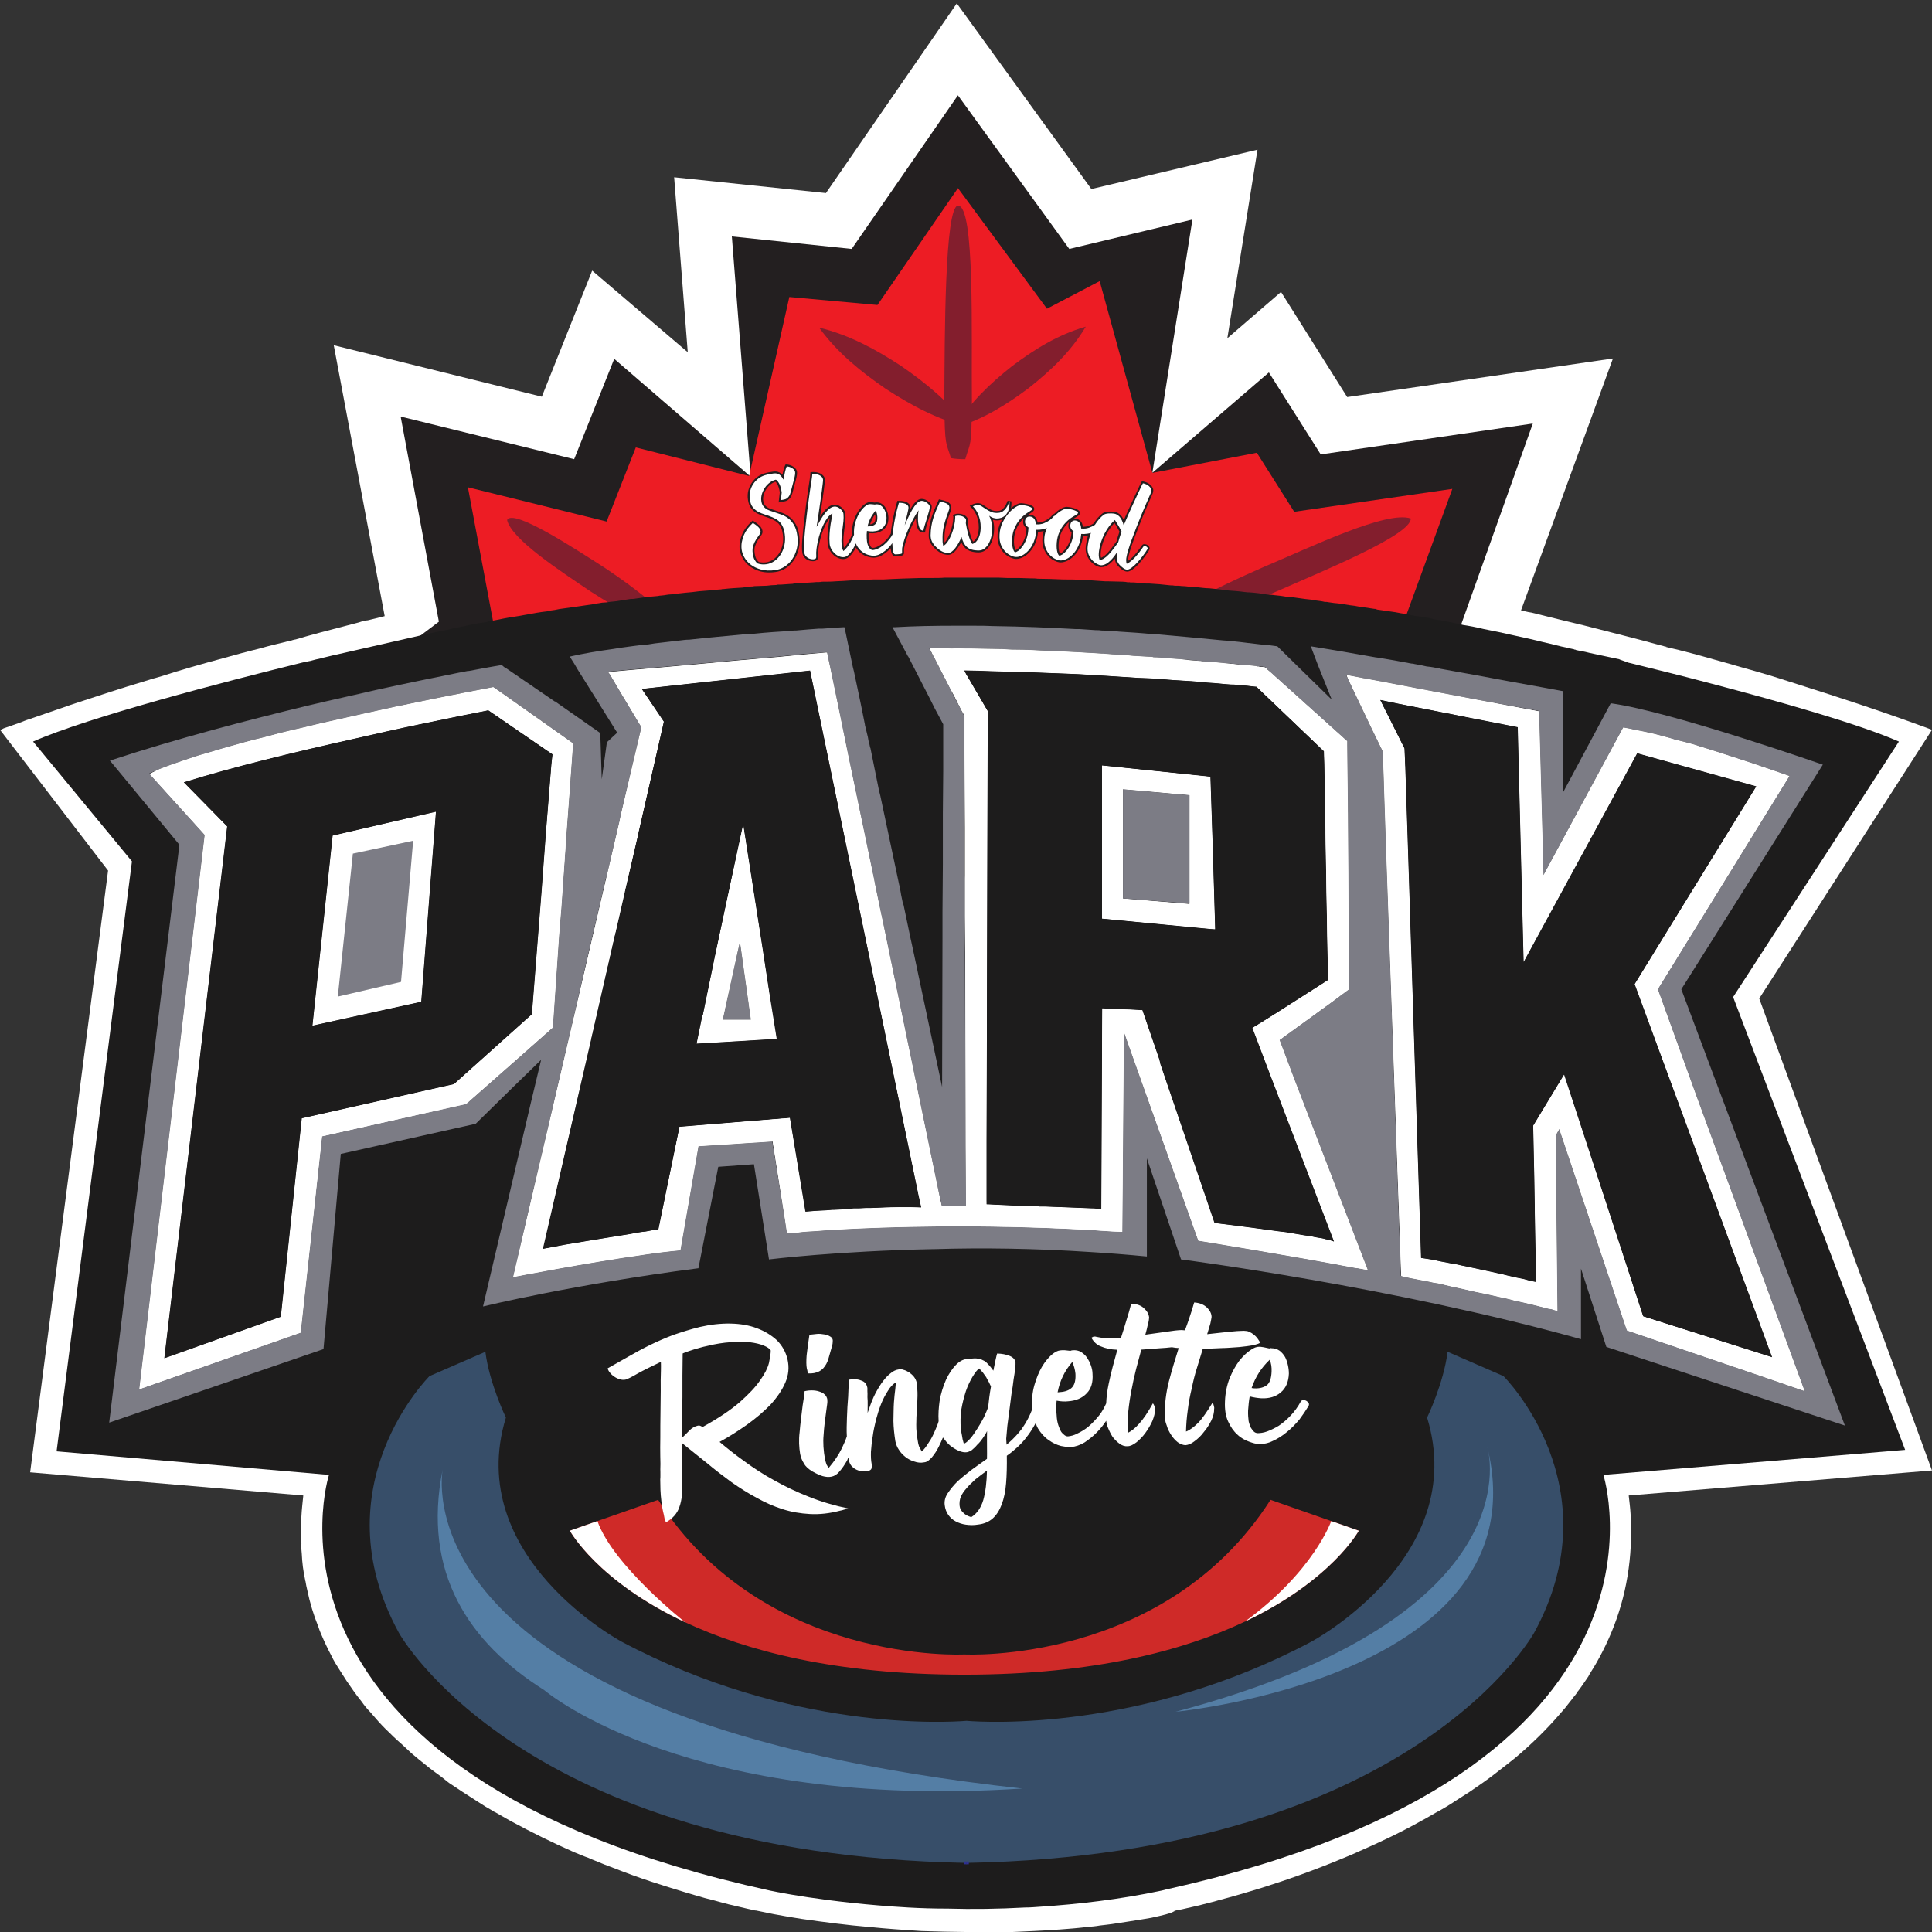 <?xml version="1.0" encoding="UTF-8"?>
<svg id="Layer_1" xmlns="http://www.w3.org/2000/svg" version="1.1" viewBox="0 0 300 300">
  <rect x="0" y="0" width="300" height="300" fill="#333333" stroke="none"/>
  <!-- Generator: Adobe Illustrator 29.5.1, SVG Export Plug-In . SVG Version: 2.1.0 Build 141)  -->
  <defs>
    <style>
      .st0 {
        fill: #374e69;
      }

      .st1 {
        fill: #831e2d;
      }

      .st2 {
        fill: none;
        stroke: #2e3192;
        stroke-miterlimit: 10;
        stroke-width: .436px;
      }

      .st3 {
        fill: #fff;
      }

      .st4 {
        fill: #7c7c85;
      }

      .st5 {
        fill: #b0b1b3;
      }

      .st6 {
        fill: #231f20;
      }

      .st7 {
        fill: #1d1c1c;
      }

      .st8 {
        fill: #cf2a28;
      }

      .st9 {
        fill: #ed1c24;
      }

      .st10 {
        fill: #547ea5;
      }
    </style>
  </defs>
  <path class="st3" d="M300,228.335l-26.827-73.287,26.827-41.724s-5.993-2.283-15.011-5.194c-.628-.228-1.256-.4-1.941-.628-2.454-.799-5.194-1.655-8.048-2.569-1.712-.513-3.539-1.027-5.365-1.541-1.084-.342-2.283-.628-3.424-.971-2.398-.685-4.909-1.37-7.42-1.94-.171-.057-.342-.114-.514-.171-.457-.114-.856-.228-1.313-.342-2.226-.628-6.336-1.655-11.016-2.854-2.625-.628-5.422-1.313-8.162-1.998-.513-.057-1.084-.229-1.598-.342-.001,0-.003,0-.004,0l.004-.01,14.269-39.098-41.267,5.993-10.274-16.324-8.333,7.191,4.68-29.28-25.799,6.107L148.573.527l-20.32,29.452-23.573-2.454,2.112,27.169-14.84-12.671-7.82,19.578-32.306-7.991,7.908,42.059c-.86.212-1.731.428-2.6.645-.171,0-.342.057-.457.057-.171.057-.285.114-.457.114-.342.114-.685.228-.97.285-3.995,1.027-7.649,1.998-9.304,2.511-.4.057-.685.171-.856.229h-.114c-1.541.399-3.139.742-4.68,1.198-1.884.457-3.767.97-5.594,1.484-3.368.913-6.621,1.827-9.76,2.854-.856.228-1.655.457-2.511.742-3.653,1.084-7.078,2.226-10.046,3.196-1.027.342-1.94.628-2.854.97-1.884.628-3.596,1.256-4.966,1.712-.571.171-1.085.4-1.541.571-1.141.4-1.94.685-2.454.856-.228.114-.4.229-.513.229h-.057l16.781,21.861-12.1,93.436,42.409,3.596v.057c-.114,1.085-.229,2.112-.285,3.14-.114,1.427-.114,2.854,0,4.224-.057.571,0,1.084.057,1.655.057,1.37.229,2.683.514,3.996,0,.114,0,.171.057.228.057.457.171.913.285,1.427.4,1.941.97,3.824,1.712,5.651.114.4.285.799.457,1.199.457,1.084.97,2.169,1.541,3.253.4.856.913,1.655,1.427,2.454.628,1.027,1.313,2.055,2.055,3.082.4.571.799,1.084,1.256,1.655.4.571.799,1.085,1.313,1.598.228.285.513.571.742.856.685.799,1.427,1.598,2.226,2.34.4.4.856.856,1.313,1.256.742.628,1.427,1.313,2.112,1.94.742.628,1.484,1.256,2.226,1.827.816.68,1.617,1.251,2.447,1.858.432.318.826.692,1.263.996,1.37.913,2.74,1.827,4.11,2.683.057.057.114.114.171.114.856.571,1.712,1.084,2.626,1.598,0,.057.057.057.114.057.799.456,1.598.913,2.397,1.37,3.367,1.827,6.735,3.482,9.989,4.909.742.285,1.484.628,2.169.856.4.171.742.342,1.084.456.913.4,1.826.742,2.74,1.085,2.055.799,4.053,1.541,5.993,2.169,1.256.4,2.454.799,3.596,1.142,1.084.342,2.055.628,3.025.913,1.141.342,2.169.628,3.139.856.799.229,1.484.4,2.112.571,1.198.285,2.169.514,2.911.685.571.114.97.228,1.255.285.114,0,.229,0,.285.057h.114c.856.171,1.655.342,2.511.513,1.484.285,2.911.514,4.338.742,3.596.514,7.078.97,10.502,1.256h.057c2.74.285,5.422.456,8.048.628,4.909.171,9.418.171,13.585.171,2.682-.114,5.308-.228,7.648-.399h.057c1.541-.114,3.025-.229,4.395-.4.685-.057,1.37-.114,1.998-.229.685-.057,1.313-.171,1.884-.228.799-.114,1.541-.228,2.226-.342,1.541-.228,2.854-.457,3.881-.628,1.827-.4,2.968-.685,3.367-.913.057-.057.114-.057.114-.057l.114-.057v-.057h.057c.114-.057.514-.114,1.085-.229.913-.228,2.397-.513,4.281-1.027.457-.114.971-.228,1.484-.4.913-.228,1.884-.513,2.911-.799,1.199-.342,2.511-.742,3.824-1.142,3.824-1.199,8.162-2.74,12.671-4.623.856-.342,1.655-.685,2.511-1.084,3.139-1.37,6.393-2.911,9.532-4.68.799-.4,1.484-.856,2.226-1.256,1.084-.571,2.112-1.198,3.139-1.883.685-.457,1.37-.856,2.055-1.313,1.427-.97,2.854-1.94,4.224-3.025.514-.4,1.028-.799,1.541-1.199.457-.342.913-.742,1.37-1.084,2.511-2.112,4.852-4.395,6.964-6.849.571-.628,1.084-1.256,1.598-1.94.114-.114.229-.285.342-.457.342-.4.628-.742.856-1.142.057,0,.057-.057.057-.057.571-.742,1.084-1.541,1.598-2.283v-.057c.571-.913,1.142-1.827,1.655-2.797.685-1.256,1.313-2.569,1.883-3.938,2.283-5.48,3.368-11.587,2.968-18.322-.057-.97-.171-1.883-.285-2.854v-.057l47.089-3.882Z"/>
  <path class="st6" d="M85.788,117.137l-.171,1.541-.799,9.989-19.863-16.153c5.194-1.084,9.133-1.883,10.388-2.112.342-.057.457-.114.457-.114l9.989,6.849Z"/>
  <path class="st5" d="M258.79,100.424v.057c-.171-.057-.342-.114-.514-.171.342.057.514.114.514.114Z"/>
  <path class="st6" d="M133.961,143.621l-8.162-39.44v-.057l-26.142,2.854,3.425,5.08-3.995,17.523v.057l-2.055,8.847.057.057.342.286-1.827,5.936-.171.685-3.653,15.982h.057l17.238-3.824h.057l1.827-8.904,4.452-20.719,2.968,19.064,1.256,8.219.057-.057,13.642-3.025,3.995,32.705,5.251.514-8.619-41.781ZM174.372,122.559v16.952l10.331.856v-16.895l-10.331-.913ZM174.372,122.559v16.952l10.331.856v-16.895l-10.331-.913ZM217.066,109.26l-2.74-.571.971,1.941,2.797,5.593.114,2.74,9.304-7.648-10.445-2.055ZM226.884,96.989l11.13-31.222-32.934,4.795-8.048-12.728-18.094,15.582,6.221-39.327-19.121,4.566-17.295-23.858-16.495,23.858-18.607-1.94,2.854,36.473.057.799-.229-.171-20.947-18.094-6.222,15.582-26.94-6.621,5.936,31.849-2.797,2.112h-.057l-9.132,6.735,2.169,1.769,3.139,2.569c4.109-.856,7.705-1.598,10.388-2.112,2.968-.571,4.738-.913,4.738-.913l1.883,1.313,10.502,7.42-.4,5.651v.057l-.742,9.931.057.057,6.221,5.08h.057l2.055-8.847v-.057l.171-.799,3.196-13.585-3.425-5.708-1.541-2.625h-.057l-.114-.229,3.767-.342,4.053-.342.685-.057,4.509-.4.628-.057,6.164-.571.628-.057,5.993-.514.571-.057,3.539-.342,3.196-.285h.228l.114.571.342,1.598.913,4.395.286,1.37,1.141,5.594.514,2.511,3.996,19.178.114.628.971,4.68.114.514.114.514,8.847,42.865h.057l4.053.457-.057-8.276-.057-29.338-.057-6.336v-13.699l-.057-11.872v-5.537l-.514-.913-1.027-2.055-.742-1.37-2.511-4.909-.057-.057-.571-1.198c1.141,0,2.283,0,3.482.057.742-.057,1.427,0,2.169,0h.913c1.084,0,2.226.057,3.311.057.97,0,1.941.057,2.911.114h.228c1.998,0,3.996.114,5.936.228h.456c2.854.114,5.651.285,8.333.457.228,0,.457.057.685.057,1.084.057,2.169.114,3.196.228,1.027.057,1.998.114,2.968.171.114.057.228.057.342.057.571,0,1.084.057,1.598.114.856.057,1.655.114,2.398.171.514.057,1.027.114,1.541.171.514.057,1.027.057,1.484.114.114,0,.228,0,.342.057,1.313.057,2.511.171,3.539.285,1.084.057,2.055.171,2.854.285.057-.057.171-.057.229,0,.285,0,.514.057.742.057.457.057.913.057,1.256.171h.171c.114.057.229.057.286.057.228,0,.4,0,.514.057h.171l.913.799,11.872,10.673v.571l.114,10.56,5.593-4.566-.171-4.966-1.94-3.996-3.425-7.192-.285-.685,2.683.514,1.883.342,6.279,1.199,10.559,1.998,3.767-3.082-.509-1.263-1.574-2.276,7.433-.539-12.712-4.713ZM174.372,122.559v16.952l10.331.856v-16.895l-10.331-.913ZM174.372,122.559v16.952l10.331.856v-16.895l-10.331-.913ZM174.372,122.559v16.952l10.331.856v-16.895l-10.331-.913ZM174.372,122.559v16.952l10.331.856v-16.895l-10.331-.913ZM174.372,122.559v16.952l10.331.856v-16.895l-10.331-.913ZM174.372,122.559v16.952l10.331.856v-16.895l-10.331-.913ZM205.822,129.066l-.171-10.445-.057-1.998h-.057l-10.445-9.989s-.228,0-.628-.057-.97-.114-1.712-.171c-.285,0-.514-.057-.742-.057-.285-.057-.571-.057-.913-.057-1.028-.057-2.226-.229-3.539-.285-1.084-.114-2.226-.229-3.482-.286-1.313-.057-2.625-.171-4.052-.285-1.084-.114-2.226-.114-3.311-.171-2.283-.171-4.68-.286-7.192-.457-2.454-.171-5.08-.228-7.705-.342-2.569-.114-5.251-.171-7.877-.229-1.313-.057-2.626-.114-3.938-.114h-.285l.057.057.229.456,3.367,5.765v1.142l-.171,65.696v9.304l7.762.742.342.057v-.057l.571-34.076,33.904,5.594,2.911-1.827-3.596-19.064,10.673-8.79.057-.057ZM187.843,144.249l-16.724-1.598v-23.801l16.838,1.769.4,12.1v.057l.342,11.53-.856-.057ZM174.372,139.512l10.331.856v-16.895l-10.331-.913v16.952ZM174.372,122.559v16.952l10.331.856v-16.895l-10.331-.913ZM174.372,122.559v16.952l10.331.856v-16.895l-10.331-.913ZM174.372,122.559v16.952l10.331.856v-16.895l-10.331-.913ZM174.372,122.559v16.952l10.331.856v-16.895l-10.331-.913ZM174.372,122.559v16.952l10.331.856v-16.895l-10.331-.913ZM174.372,122.559v16.952l10.331.856v-16.895l-10.331-.913ZM174.372,122.559v16.952l10.331.856v-16.895l-10.331-.913ZM174.372,122.559v16.952l10.331.856v-16.895l-10.331-.913ZM115.126,147.788l-.229-1.598-.4,1.769-1.94,8.847,3.71-.856-1.141-8.162Z"/>
  <path class="st7" d="M75.799,110.288s-.114.057-.457.114c-1.256.229-5.194,1.027-10.388,2.112-3.082.628-6.564,1.427-10.331,2.283-8.676,1.94-18.436,4.281-26.085,6.678l6.735,6.849-9.76,82.591,18.094-6.449,3.253-30.822,23.63-5.308,12.1-10.845,1.484-18.836.742-9.989.799-9.989.171-1.541-9.989-6.849ZM65.411,155.551l-16.895,3.71,3.139-29.509,16.039-3.71-2.283,29.509Z"/>
  <polygon class="st9" points="75.535 99.873 123.615 95.053 159.809 93.84 191.29 97.45 218.878 98.084 218.436 95.333 225.52 75.912 200.963 79.467 195.162 70.303 178.942 73.431 170.757 43.652 162.571 47.938 148.75 29.21 136.251 47.359 122.567 46.119 116.325 73.914 98.727 69.477 94.194 80.983 72.655 75.664 76.541 96.361 75.535 99.873"/>
  <g>
    <path class="st1" d="M150.913,62.343c-.057,7.477-.228,6.164-1.027,8.961-.913,0-1.655-.057-2.226-.171-.742-2.569-.97-1.484-1.027-8.79.057-10.16.057-30.137,2.112-30.422,2.683,0,2.055,20.262,2.169,30.422Z"/>
    <path class="st1" d="M150.208,66.282c-4.773-1.17-8.825-3.417-12.7-5.928-3.803-2.619-7.425-5.508-10.319-9.483,4.779,1.162,8.83,3.41,12.699,5.928,3.798,2.626,7.419,5.516,10.319,9.483Z"/>
    <path class="st1" d="M148.241,66.425c2.365-3.95,5.521-6.872,8.872-9.544,3.43-2.569,7.058-4.88,11.485-6.156-2.359,3.957-5.516,6.88-8.872,9.544-3.435,2.562-7.064,4.872-11.485,6.156Z"/>
    <path class="st1" d="M78.739,80.738c.942-1.829,10.547,4.468,15.289,7.509,4.671,3.149,9.163,6.569,12.936,11.082-5.636-1.684-10.552-4.461-15.289-7.509-4.666-3.156-12.272-8.095-12.936-11.082Z"/>
    <path class="st1" d="M219.064,80.511c.107,2.572-13.906,8.258-21.242,11.499-7.387,3.123-14.903,5.948-22.938,7.571,6.692-4.733,13.903-8.266,21.242-11.499,7.391-3.115,19.213-8.852,22.938-7.571Z"/>
  </g>
  <g>
    <path class="st7" d="M295.833,225.138l-26.713-70.32,25.742-39.669c-6.221-2.74-18.721-6.279-29.851-9.19-4.281-1.141-8.333-2.112-11.758-2.968-.057,0-.171-.057-.228-.057h-.057l-1.427-.514-.114-.057-4.566-.971c-.457-.114-.913-.228-1.256-.285l-.628-.114c-.114-.057-.171-.057-.285-.057l-.057-.057c-.057,0-.171,0-.228-.057l-.514-.114h-.057c-.114,0-.171-.057-.171-.057-.856-.171-1.598-.342-2.454-.571-1.199-.285-2.454-.571-3.596-.856-1.655-.342-3.253-.742-4.909-1.084-.742-.171-1.541-.285-2.283-.456-1.142-.286-2.34-.514-3.539-.685-.571-.171-1.199-.286-1.769-.4-.457-.057-.913-.171-1.37-.286-.628-.057-1.199-.171-1.769-.342-.571-.057-1.199-.171-1.769-.285-.343,0-.685-.114-1.084-.171-.229-.057-.457-.114-.685-.171-.628-.057-1.198-.171-1.769-.285-.913-.114-1.883-.285-2.797-.4-.114-.057-.228-.057-.342-.114h-.114c-.685-.114-1.484-.228-2.283-.342h-.057c-.513-.114-.97-.171-1.484-.228-.799-.114-1.598-.285-2.454-.342-.114,0-.285-.057-.4-.057s-.285-.057-.4-.057c-.228-.057-.399-.057-.628-.057-.457-.114-.97-.171-1.427-.228-.513-.114-1.084-.171-1.655-.228-.514-.057-1.142-.171-1.656-.229-.399-.057-.799-.114-1.198-.114-.571-.114-1.142-.171-1.712-.229-.457-.057-.913-.114-1.313-.114-.913-.171-1.883-.286-2.797-.342h-.171c-.171,0-.4-.057-.571-.057-.799-.114-1.598-.171-2.454-.229-.457-.057-.913-.114-1.313-.171-.571-.057-1.142-.114-1.655-.171-.685,0-1.313-.114-1.94-.171-.342,0-.685-.057-1.027-.057-.457-.057-.856-.114-1.313-.114-.342-.057-.742-.057-1.085-.057-.228-.057-.456-.057-.685-.057-.571-.057-1.141-.114-1.655-.171s-1.084-.057-1.655-.114h-.457c-.457,0-.856-.057-1.256-.114-.456-.057-.856-.057-1.256-.057-.114-.057-.171-.057-.228,0-.286-.057-.628-.114-.913-.114-.799,0-1.541-.057-2.283-.057h-.4c-.856-.057-1.713-.114-2.511-.171-.171,0-.342,0-.457-.057-.114.057-.228,0-.285,0h-.457c-.913-.057-1.712-.057-2.569-.057h-.228c-1.37-.057-2.683-.114-3.996-.114-.342-.057-.742-.057-1.142-.057-.571,0-1.198-.057-1.827-.057h-1.769c-.856-.057-1.598-.057-2.397-.057h-7.306c-.571.057-1.256.057-1.884.057h-1.827c-1.941.057-3.881.114-5.822.228h-1.541c-1.598.057-3.14.114-4.68.229-.4,0-.799.057-1.199.057-.628.057-1.256.057-1.884.057-.171,0-.285,0-.456.057,0,0-.057-.057-.114,0-.342,0-.742,0-1.142.057h-.057l-2.797.171c-.171.057-.285.057-.457.057l-1.598.114h-.4c-.114,0-.228,0-.285.057-.514,0-1.027.057-1.484.114-.571,0-1.142.057-1.712.057-.171,0-.285,0-.457.057-.228,0-.4,0-.628.057-.285,0-.628.057-.913.114-.97.057-1.998.114-2.968.228-.114,0-.285,0-.4.057h-.057c-.285,0-.514.057-.799.057-.171.057-.285.057-.4.057-.742.057-1.484.114-2.169.171-.742.114-1.427.171-2.112.228-.514.057-1.027.114-1.541.171-.342.057-.742.114-1.084.114-.285.057-.514.057-.742.114-.171,0-.4.057-.571.057h-.057c-.114,0-.171.057-.286.057-.628.057-1.313.114-1.94.171h-.057c-.057.057-.114.057-.228.057-.4.057-.799.114-1.256.171-.228.057-.513.057-.742.057-.628.114-1.256.171-1.827.285-.114,0-.228.057-.342.057-.342.057-.742.057-1.084.114-.342.057-.742.114-1.084.114h-.057c-.229.057-.457.057-.685.114-.057,0-.171,0-.228.057-1.998.285-3.824.571-5.594.799h-.057c-.342.057-.571.114-.856.171-.285.057-.571.057-.799.114-.171,0-.286.057-.457.114h-.057c-1.027.114-1.941.286-2.854.457-.457.057-.856.171-1.256.228-1.142.171-2.226.342-3.253.571-.286.057-.571.114-.913.171h-.057c-.342.057-.685.114-1.027.229-.4.057-.799.114-1.142.171-1.94.4-3.71.742-5.137,1.084-.228.057-.4.057-.628.114l-2.169.457c-.317.09-.588.143-.833.19l-13.436,3.063-.285.057-1.656.4-.171.057c-.628.114-1.256.285-1.884.457h-.057c-.342.057-.685.171-1.084.228-12.271,3.025-33.162,8.447-41.838,12.272l15.354,18.607-11.701,91.61,42.295,3.653s-14.898,46.347,68.493,64.555c0,0,8.562,1.883,21.461,2.625,1.998.114,3.996.171,6.164.171,3.767.114,7.82.057,11.987-.171.742,0,1.484-.057,2.226-.114,6.05-.399,12.5-1.141,18.95-2.511.285-.057.457-.114.685-.171,82.649-18.322,67.923-64.384,67.923-64.384l46.861-3.881ZM50.057,176.509l-3.367,30.422v.057l-25.057,8.79v-.057l10.16-86.073-8.619-9.475h.057c.456-.229.97-.457,1.541-.742.571-.229,1.199-.457,1.827-.685,1.256-.457,2.683-.913,4.224-1.427,1.256-.342,2.511-.742,3.882-1.142,2.055-.571,4.167-1.199,6.393-1.712,1.427-.4,2.968-.799,4.452-1.142,1.884-.4,3.767-.913,5.651-1.313,3.596-.799,7.078-1.598,10.274-2.283,4.11-.856,7.706-1.598,10.388-2.112,2.968-.571,4.738-.913,4.738-.913l1.884,1.313,10.502,7.42h.057l-.457,5.651v.057l-.685,9.989-.742,9.989-.342,4.167-.97,14.269-4.452,3.938-9.018,7.991-22.318,5.023ZM212.386,197.285c-.628-.114-1.313-.285-1.998-.399-10.217-1.941-24.315-4.224-24.315-4.224l-10.274-28.824-1.256-3.539-.057,3.311-.171,27.74c-1.655-.057-3.253-.171-4.851-.285-17.694-.97-31.678-.514-39.669-.114-1.199.057-2.34.171-3.253.229-.342,0-.685.057-1.027.057-.285,0-.514.057-.742.057-.742.114-1.313.171-1.712.171-.285,0-.457,0-.628.057-.171.057-.229.057-.229.057v-.057l-.285-1.941-1.941-12.329h-.057l-11.473.742-2.797,16.153v.057c-.799.057-1.713.114-2.626.228-.913.114-1.941.229-2.968.4-8.961,1.256-20.377,3.482-20.377,3.482l6.336-27.112,8.162-34.989,2.055-8.847v-.057l.171-.799,3.196-13.584-3.425-5.708-1.541-2.626h-.057l-.114-.228,3.767-.342,4.053-.342.685-.057,4.509-.4.628-.057,6.164-.571.628-.057,5.993-.514.571-.057,3.539-.342,3.196-.286h.229l.114.571.343,1.598.913,4.395.285,1.37,1.142,5.594.514,2.511,3.995,19.178.114.628.97,4.68.114.514.114.514,8.847,42.865.342,1.541h3.767v-1.084l-.057-8.276-.057-29.338-.057-6.336v-13.699l-.057-11.872v-5.536l-.514-.913-1.027-2.055-.742-1.37-2.511-4.909-.057-.057-.571-1.199c1.142,0,2.283,0,3.482.057.742-.057,1.427,0,2.169,0h.913c1.084,0,2.226.057,3.31.057.971,0,1.941.057,2.911.114h.229c1.998,0,3.995.114,5.936.228h.457c2.854.114,5.651.285,8.333.457.229,0,.457.057.685.057,1.084.057,2.169.114,3.197.228,1.027.057,1.998.114,2.968.171.114.057.229.057.342.057.571,0,1.084.057,1.598.114.856.057,1.655.114,2.397.171.514.057,1.027.114,1.541.171.513.057,1.027.057,1.484.114.114,0,.228,0,.342.057,1.313.057,2.511.171,3.539.285,1.085.057,2.055.171,2.854.285.057-.057.171-.057.228,0,.285,0,.514.057.742.057.457.057.913.057,1.256.171h.171c.114.057.228.057.285.057.229,0,.4,0,.514.057h.171l.913.799,11.872,10.673h.057v.571l.057,10.56v.057l.114,10.502.057,16.838-2.683,1.998-8.105,5.879,2.454,6.507,11.244,29.224v.057ZM241.838,203.563v.057c-.171-.057-.4-.114-.685-.229-.171-.114-.457-.114-.742-.171-1.484-.4-3.311-.856-5.251-1.256-.742-.228-1.598-.4-2.398-.571-1.256-.285-2.511-.571-3.71-.799-1.256-.285-2.454-.571-3.596-.799-.742-.171-1.484-.342-2.169-.513-.457-.057-.856-.114-1.256-.229-2.454-.456-4.167-.799-4.452-.913l-2.34-66.153-.342-10.331-.171-4.966-1.941-3.995-3.424-7.192-.285-.685,2.682.513,1.884.342,6.278,1.199,10.56,1.998,8.505,1.598.057,2.055.628,23.402,12.386-22.945c.114,0,.229.057.342.057.4.057.856.171,1.37.285.971.171,2.055.4,3.253.685,1.027.285,2.055.513,3.082.856,1.027.229,2.055.514,3.082.799.457.171.856.285,1.256.4,1.256.4,2.397.742,3.596,1.142,5.365,1.712,9.818,3.311,9.818,3.311l-20.434,33.105,6.05,16.724,16.781,45.662h-.057l-6.963-2.397-20.605-6.964v-.057l-10.502-31.278-.571,1.027.285,27.226Z"/>
    <polygon class="st7" points="115.125 147.798 114.897 146.2 114.498 147.97 112.557 156.817 112.214 158.358 116.61 158.358 116.267 155.96 115.125 147.798"/>
    <path class="st7" d="M242.922,166.805l5.993,18.493,6.222,19.064v.057l20.034,6.336-21.347-57.934,18.893-30.708-18.493-5.137-17.637,32.42-.856-34.133-.057-2.34-8.162-1.598-10.445-2.055-2.74-.571.97,1.94,2.797,5.594.114,2.74.342,10.331,2.112,66.039c.457.057,1.084.171,1.826.285.799.171,1.598.342,2.569.514.571.114,1.142.171,1.769.342,1.884.4,3.824.799,5.594,1.198.628.114,1.199.286,1.712.4.971.229,1.713.4,2.398.514.228.057.456.114.628.171.571.171,1.027.229,1.256.285h.057l.057.057-.285-16.21-.171-8.105,4.795-7.934.057-.057Z"/>
    <path class="st7" d="M133.961,143.632h-.057l-8.105-39.441-26.142,2.797,3.482,5.08-4.053,17.523v.057l-1.998,8.904-1.484,6.222-.171.685-3.596,15.982-2.055,8.904-5.422,23.573c.286-.057,1.541-.285,3.311-.628,2.797-.457,6.792-1.142,10.103-1.655.913-.171,1.769-.342,2.511-.4.799-.171,1.427-.285,1.94-.285l3.311-15.982,17.123-1.37.342,2.055,2.112,12.5c.228,0,1.084-.114,2.397-.171.514,0,1.084-.057,1.713-.114h.228c.4,0,.913-.057,1.37-.057l1.769-.171h.856c.628-.057,1.256-.057,1.94-.057,2.854-.114,5.708-.171,7.649-.057v-.057l-.457-2.055-8.619-41.781ZM120.605,161.326l-12.443.742.913-4.452h.057l1.827-8.904,4.452-20.719,3.025,19.064,1.255,8.162.971,6.107h-.057Z"/>
    <polygon class="st7" points="174.372 139.522 184.703 140.378 184.703 123.483 174.372 122.627 174.372 139.522"/>
    <path class="st7" d="M194.464,159.613l1.313-.799,2.911-1.827,7.42-4.737.057-.057h.057l-.229-12.614-.171-10.502-.171-10.445-.057-1.998h-.057l-10.445-9.989s-.228,0-.628-.057c-.4-.057-.971-.114-1.713-.171-.285,0-.513-.057-.742-.057-.286-.057-.571-.057-.913-.057-1.027-.057-2.226-.228-3.539-.285-1.084-.057-2.226-.171-3.482-.285-1.313-.057-2.626-.171-4.053-.285-1.084-.114-2.226-.114-3.311-.171-2.283-.171-4.68-.285-7.191-.456-2.455-.171-5.08-.229-7.706-.342-2.569-.114-5.251-.171-7.877-.229-1.313,0-2.625-.057-3.938-.057h-.228l.228.457,3.368,5.765v1.142l-.171,65.696v9.76s.514,0,1.256.057c1.142.057,2.797.114,4.68.228h2.169v.057c.742,0,1.484,0,2.283.057.514,0,1.084.057,1.598.057,1.598.057,3.082.114,4.281.171.285,0,.571,0,.856.057.286.057.514.057.685.057v-.057l.114-24.658.057-6.449,6.222.285,2.625,7.648.171.742,8.447,24.658c.514.057,5.137.628,9.646,1.256.457.057.913.114,1.427.171.913.171,1.769.285,2.682.457.342.057.799.114,1.199.171.4.114.799.171,1.142.229.4.057.742.114,1.084.228.342.057.628.114.913.228.171.057.285.114.4.171v-.057l-9.703-25.342-2.968-7.82ZM188.699,144.374l-.799-.057-16.781-1.655v-23.802l16.838,1.769h.057l.342,12.1v.057l.342,11.53v.057Z"/>
  </g>
  <path class="st4" d="M149.943,177.925l-.114-29.395v-12.043c-.913,1.37-1.769,2.683-2.682,4.053-.229.4-.514.742-.799,1.084v4.167l-.057,23.002-4.338-20.491-.456-2.112-.114-.514h-.514l-.456-3.539-3.368.742,8.847,42.865h.057l.285,1.541h3.767v-1.084l-.057-8.276ZM261.073,153.61l21.975-34.874s-23.63-8.276-32.934-9.532l-7.42,13.87v-15.753s-3.368-.628-8.447-1.541c-3.025-.571-6.735-1.256-10.617-1.94q-.057,0-.114-.057h-.114c-.571-.114-1.142-.229-1.769-.285h-.057c-.685-.171-1.313-.286-1.998-.4-.114-.057-.285-.057-.4-.057-1.712-.342-3.425-.628-5.137-.913-.171,0-.285-.057-.456-.057-.342-.057-.628-.114-.971-.171-3.139-.571-6.221-1.084-9.075-1.541l1.084,2.854,2.169,5.422-5.08-4.966-3.368-3.311s-.4-.057-1.256-.171h-.114c-.742-.057-1.769-.171-3.082-.342h-.057c-.856-.114-1.884-.229-3.025-.342-.285,0-.571-.057-.856-.057-2.968-.285-6.507-.628-10.502-.97h-.4c-1.655-.171-3.425-.286-5.251-.4-.171,0-.4-.057-.628-.057-.685-.057-1.427-.114-2.169-.114-.285-.057-.628-.057-.913-.057-.799-.057-1.655-.114-2.511-.171h-.628c-4.109-.228-8.39-.4-12.614-.457h-.057c-1.027-.057-2.055-.057-3.082-.057h-3.082c-3.139,0-6.164.057-9.132.229h-.4l2.397,4.509.057.057,3.253,6.336.856,1.712,1.313,2.454v7.306l-.057,6.564v7.934l-.057,7.363v4.167l-.057,23.002-4.338-20.491-.456-2.112-.114-.514-1.084-5.194h-.057l-.342-1.655v-.057l-.114-.628v-.114l-.171-.685-2.911-13.756-.228-.913-1.313-6.507-.057-.114-.114-.571-.057-.057-.171-.97-.457-1.884v-.057l-.571-2.854-.285-1.37-.856-4.053-.171-.685-1.084-5.194-.171-.799v-.057l-.057-.114s-1.256.057-3.425.228h-.571c-1.027.057-2.169.171-3.482.285-.229,0-.514,0-.742.057-1.827.114-3.767.228-5.936.457h-.057c-.4,0-.742,0-1.142.057-2.797.285-5.765.514-8.733.856h-.057c-.456,0-.856.057-1.313.114-1.027.114-1.998.228-2.968.342-.685.057-1.37.171-2.055.285h-.057c-1.484.114-2.854.342-4.224.514-.342.057-.685.114-1.027.171-2.511.342-4.851.742-6.849,1.199l.685,1.084.571.97,2.511,3.996,3.596,5.765-1.598,1.484-.799,5.765-.228-7.191-7.02-4.909h-.057l-7.762-5.308h-.057l-.4-.342s-1.827.285-5.08.913h-.171c-.457.114-.971.171-1.484.285-3.311.685-7.706,1.541-12.842,2.682-3.139.742-6.621,1.484-10.217,2.34-9.703,2.34-20.662,5.194-31.05,8.619l10.788,13.071-10.902,89.726,33.276-11.416,2.683-30.308,20.947-4.68,5.936-5.822,4.224-4.11-1.769,7.42-7.249,30.879s14.041-3.425,33.447-5.936l3.082-15.753,5.536-.4,2.34,14.783s10.616-1.313,25.571-1.598h.171c7.306-.228,15.64-.114,24.258.457,2.854.171,5.708.4,8.676.685v-15.24l5.308,15.696s32.877,4.224,62.1,12.386v-10.959l3.938,12.158,37.043,12.215-25.4-67.751ZM81.393,163.484l-9.018,7.934-22.374,5.023-3.311,30.48-25.057,8.79,10.16-86.073-8.562-9.475h-.057v-.057c.514-.228,1.027-.457,1.598-.685.571-.228,1.198-.457,1.827-.685,1.256-.457,2.682-.913,4.224-1.427,1.256-.342,2.511-.742,3.881-1.142,2.055-.571,4.167-1.199,6.393-1.712,1.427-.4,2.968-.799,4.452-1.142,1.883-.4,3.767-.913,5.651-1.313,3.596-.799,7.078-1.598,10.274-2.283,4.109-.856,7.705-1.598,10.388-2.112,2.968-.571,4.738-.913,4.738-.913l1.883,1.313,10.502,7.42-.4,5.651v.057l-.742,9.931-.685,10.046-.342,4.167-.97,14.269-4.452,3.938ZM210.388,196.875c-10.217-1.941-24.315-4.224-24.315-4.224l-10.274-28.824-1.256-3.539-.057,3.311-.228,27.683c-1.655-.057-3.253-.171-4.795-.285-17.694-.97-31.678-.514-39.669-.057-1.198.057-2.34.171-3.253.229-.342,0-.685.057-1.028.057-.285,0-.514.057-.742.057-.742.114-1.313.171-1.713.171-.285,0-.456,0-.628.057h-.228l-.285-1.941-1.998-12.329-11.473.742-2.797,16.153c-.799.057-1.712.171-2.626.286-.913.114-1.94.228-2.968.4-8.961,1.256-20.377,3.482-20.377,3.482l6.336-27.112,8.105-34.989h.057l2.055-8.847v-.057l.171-.799,3.196-13.585-3.425-5.708-1.541-2.625h-.057l-.114-.229v-.057l3.71-.342,4.11-.342.685-.057h.057l4.452-.399.628-.057,6.164-.571.628-.057,5.993-.514.571-.057,3.367-.342h.057l2.283-.171,1.027-.114h.228v.057l.114.571.342,1.598.913,4.395.286,1.37,1.141,5.594.514,2.511,3.996,19.178.114.628.971,4.68.114.514.114.514,8.847,42.865h.057l.285,1.541h3.767v-1.084l-.057-8.276-.114-29.395v-12.158l-.057-.456v-9.532l-.057-9.646v-5.593l-.457-.913-1.084-2.055-.685-1.37-2.511-4.909-.057-.057-.628-1.198h6.678c1.084.057,2.169.057,3.253.114.97,0,1.941.057,2.911.114h.228c1.998,0,3.996.114,5.936.228h.456c2.854.114,5.651.285,8.333.457.228,0,.457.057.685.057,1.084.057,2.169.114,3.196.228,1.027.057,1.998.114,2.968.171.114.057.228.057.342.057.571,0,1.084.057,1.598.114.856.057,1.655.114,2.398.171.514.057,1.084.114,1.541.114h.114c.457.057.913.114,1.37.171.114,0,.228,0,.342.057,1.313.057,2.511.171,3.539.285,1.084.057,2.055.171,2.854.285.057-.057.171-.057.229,0,.285,0,.514.057.742.057.457.057.913.057,1.256.171h.457c.228,0,.342,0,.456.057h.229l.913.856,11.872,10.673v.571l.114,10.56v.057l.057,10.502.114,16.838-2.682,1.998-8.105,5.879,2.454,6.507,11.244,29.224c-.628-.114-1.313-.285-1.998-.342ZM273.231,213.598l-20.605-7.02-10.502-31.279-.571,1.027.285,27.226c-.171-.057-.4-.114-.685-.171-.171-.114-.456-.114-.742-.171-1.484-.4-3.31-.856-5.251-1.256-.742-.229-1.598-.4-2.397-.571-1.256-.285-2.511-.571-3.71-.799-1.256-.285-2.454-.571-3.596-.799-.742-.171-1.484-.342-2.169-.514-.456-.057-.856-.114-1.256-.228-2.454-.457-4.167-.799-4.452-.913h-.057l-2.283-66.153-.342-10.331-.171-4.966-1.94-3.996-3.425-7.192-.342-.685h.057l2.683.514,1.883.342,6.279,1.199,10.559,1.998,8.505,1.541v.057l.057,2.055.628,23.402,12.386-22.945c.114,0,.228.057.342.057.4.057.856.171,1.37.285.97.171,2.055.4,3.253.685,1.027.285,2.055.514,3.082.856,1.027.228,2.055.514,3.082.799.456.171.856.286,1.256.4,1.256.4,2.397.742,3.596,1.142,5.365,1.712,9.817,3.311,9.817,3.311l-20.434,33.105,6.05,16.724,16.724,45.662-6.964-2.397ZM149.943,177.925l-.114-29.395v-12.043c-.913,1.37-1.769,2.683-2.682,4.053-.229.4-.514.742-.799,1.084v4.167l-.057,23.002-4.338-20.491-.456-2.112-.114-.514h-.514l-.456-3.539-3.368.742,8.847,42.865h.057l.285,1.541h3.767v-1.084l-.057-8.276Z"/>
  <path class="st3" d="M263.47,170.333l-6.05-16.724,20.434-33.105s-4.452-1.598-9.817-3.311c-1.199-.4-2.34-.742-3.596-1.142-.4-.114-.799-.228-1.256-.4-1.028-.285-2.055-.571-3.082-.799-1.027-.342-2.055-.571-3.082-.856-1.199-.285-2.283-.514-3.253-.685-.514-.114-.97-.228-1.37-.285-.114,0-.229-.057-.342-.057l-12.386,22.945-.628-23.402-.057-2.055-8.505-1.598-10.559-1.998-6.279-1.199-1.883-.342-2.683-.514.285.685,3.425,7.192,1.94,3.996.171,4.966.342,10.331,2.34,66.153c.286.114,1.998.457,4.452.913.4.114.799.171,1.256.228.685.171,1.427.342,2.169.514,1.142.228,2.34.514,3.596.799,1.199.229,2.454.514,3.71.799.799.171,1.655.342,2.397.571,1.941.399,3.767.856,5.251,1.256.286.057.571.057.742.171.285.057.514.114.685.171l-.285-27.226.571-1.027,10.502,31.279,20.605,7.02,6.964,2.397-16.724-45.662ZM255.137,204.409v-.057l-6.221-19.064-6.051-18.436-4.794,7.934.171,8.105.286,16.21-.057-.057h-.057c-.228-.057-.685-.114-1.256-.285-.171-.057-.399-.114-.628-.171-.685-.114-1.427-.285-2.397-.514-.514-.114-1.084-.285-1.712-.399-1.769-.4-3.71-.799-5.594-1.199-.628-.171-1.198-.228-1.769-.342-.97-.171-1.769-.342-2.568-.514-.742-.114-1.37-.228-1.827-.285l-2.112-66.039-.342-10.331-.114-2.74-2.797-5.593-.971-1.941,2.74.571,10.445,2.055,8.162,1.598.057,2.34.856,34.132,17.637-32.42,18.493,5.137-18.893,30.708,21.347,57.934-20.034-6.336Z"/>
  <path class="st3" d="M201.141,167.993l-2.454-6.507,8.105-5.879,2.682-1.998-.114-16.838-.057-10.502v-.057l-.114-10.56v-.571l-11.872-10.673-.913-.799h-.171c-.114-.057-.285-.057-.514-.057-.057,0-.171,0-.286-.057h-.171c-.342-.114-.799-.114-1.256-.171-.228,0-.456-.057-.742-.057-.057-.057-.171-.057-.229,0-.799-.057-1.769-.171-2.854-.285-1.027-.114-2.226-.228-3.539-.285-.114-.057-.228-.057-.342-.057-.457-.057-.97-.057-1.484-.114-.514-.057-1.027-.114-1.541-.171-.742-.057-1.541-.114-2.398-.171-.514-.057-1.027-.114-1.598-.114-.114,0-.229,0-.342-.057-.971-.057-1.941-.114-2.968-.171-1.027-.114-2.112-.171-3.196-.228-.228,0-.457-.057-.685-.057-2.683-.171-5.48-.342-8.333-.457h-.456c-1.941-.114-3.938-.228-5.936-.228h-.228c-.97-.057-1.941-.114-2.911-.114-1.084,0-2.226-.057-3.311-.057h-.913c-.742,0-1.427-.057-2.169,0-1.199-.057-2.34-.057-3.482-.057l.571,1.198.057.057,2.511,4.909.742,1.37,1.027,2.055.514.913v5.537l.057,11.872v13.699l.057,6.336.057,29.338.057,8.276v1.084h-3.767l-.342-1.541-8.847-42.865-.114-.514-.114-.514-.971-4.68-.114-.628-3.996-19.178-.514-2.511-1.141-5.594-.286-1.37-.913-4.395-.342-1.598-.114-.571h-.228l-3.196.285-3.539.342-.571.057-5.993.514-.628.057-6.164.571-.628.057-4.509.4-.685.057-4.053.342-3.767.342.114.229h.057l1.541,2.625,3.425,5.708-3.196,13.585-.171.799v.057l-2.055,8.847-8.162,34.989-6.336,27.112s11.416-2.226,20.377-3.482c1.027-.171,2.055-.286,2.968-.4.913-.114,1.827-.229,2.626-.286l2.797-16.153,11.473-.742h.057l1.941,12.329.285,1.941h.228c.171-.057.342-.057.628-.057.4-.057.971-.114,1.713-.171.228,0,.456-.057.742-.057.342,0,.685-.057,1.028-.057.913-.057,2.055-.171,3.253-.229,7.991-.456,21.975-.913,39.669.057,1.541.114,3.139.229,4.795.285l.228-27.683.057-3.311,1.256,3.539,10.274,28.824s14.098,2.283,24.315,4.224c.685.057,1.37.228,1.998.342l-11.244-29.224ZM143.036,187.514c-1.94-.114-4.794-.057-7.648.057-.685,0-1.313,0-1.941.057h-.856l-1.769.171c-.457,0-.971.057-1.37.057h-.228c-.628.057-1.199.114-1.712.114-1.313.057-2.169.171-2.397.171h-.057l-2.055-12.5-.342-2.055-17.123,1.37-3.31,15.982c-.514,0-1.142.114-1.941.286-.742.057-1.598.228-2.511.4-3.311.514-7.306,1.198-10.103,1.655-1.77.342-3.025.571-3.311.628h-.057l5.422-23.573,2.055-8.904,3.653-15.982.171-.685,1.427-6.279,2.055-8.847v-.057l3.995-17.523-3.425-5.08,26.142-2.854v.057l8.162,39.44,8.619,41.781.456,2.055v.057ZM207.135,192.822c-.114-.057-.229-.114-.4-.171-.285-.114-.571-.171-.913-.229-.342-.114-.685-.171-1.084-.228-.342-.057-.742-.114-1.141-.228-.4-.057-.856-.114-1.199-.171-.913-.171-1.769-.285-2.683-.457-.514-.057-.97-.114-1.427-.171-4.509-.628-9.132-1.199-9.646-1.256h-.057l-8.391-24.658-.171-.742-2.626-7.649-6.222-.285-.057,6.45-.114,24.658v.057c-.171,0-.4,0-.685-.057-.285-.057-.571-.057-.856-.057-1.198-.057-2.682-.114-4.281-.171-.514,0-1.084-.057-1.598-.057-.799-.057-1.541-.057-2.283-.057l-.342-.057h-1.827c-1.884-.114-3.539-.171-4.68-.229-.742-.057-1.256-.057-1.256-.057v-9.76l.171-65.696v-1.142l-3.367-5.765-.229-.456-.057-.057h.285c1.313,0,2.625.057,3.938.114,2.625.057,5.308.114,7.877.229,2.625.114,5.251.171,7.705.342,2.511.171,4.909.285,7.192.457,1.084.057,2.226.057,3.311.171,1.427.114,2.74.228,4.052.285,1.256.057,2.398.171,3.482.286,1.313.057,2.511.228,3.539.285.342,0,.628,0,.913.057.228,0,.457.057.742.057.742.057,1.313.114,1.712.171s.628.057.628.057l10.445,9.989h.057l.057,1.998.171,10.445.171,10.502.228,12.614h-.057l-.057.057-7.42,4.738-2.911,1.827-1.313.799,2.968,7.82,9.703,25.342v.057Z"/>
  <path class="st3" d="M78.482,108.005l-1.883-1.313s-1.769.342-4.738.913c-2.683.514-6.279,1.256-10.388,2.112-3.196.685-6.678,1.484-10.274,2.283-1.884.4-3.767.913-5.651,1.313-1.484.342-3.025.742-4.452,1.142-2.226.514-4.338,1.142-6.393,1.712-1.37.4-2.626.799-3.881,1.142-1.541.514-2.968.97-4.224,1.427-.628.228-1.256.457-1.827.685-.571.285-1.084.514-1.541.742l8.562,9.475-10.16,86.073,25.057-8.79,3.311-30.48,22.374-5.023,9.018-7.934,4.452-3.938.97-14.269.342-4.167.685-10.046.742-9.931v-.057l.4-5.651-10.502-7.42ZM85.616,118.678l-.799,9.989-.742,9.989-1.484,18.836-12.1,10.845-23.63,5.308-3.253,30.822-18.094,6.449,9.76-82.591-6.735-6.849c7.649-2.397,17.409-4.738,26.085-6.678,3.767-.856,7.249-1.655,10.331-2.283,5.194-1.084,9.133-1.883,10.388-2.112.342-.057.457-.114.457-.114l9.989,6.849-.171,1.541Z"/>
  <path class="st3" d="M51.655,129.751l-3.139,29.509,16.895-3.71,2.283-29.509-16.039,3.71ZM62.272,152.468l-9.818,2.283,2.34-22.203,9.36-1.998-1.883,21.918Z"/>
  <path class="st0" d="M238.211,253.546s-18.938,34.374-87.993,35.723h-.283c-69.055-1.349-87.993-35.723-87.993-35.723-12.464-22.757,4.754-39.866,4.754-39.866l8.672-3.772c.627,4.924,3.187,10.215,3.187,10.215-6.635,21.688,17.997,34.811,17.997,34.811,26.265,13.943,50.514,12.512,53.383,12.285.057-.004.104-.009.144-.013.039.004.087.009.139.013,2.869.227,27.118,1.659,53.383-12.285,0,0,24.632-13.123,17.997-34.811,0,0,2.56-5.291,3.187-10.215l8.672,3.772s17.218,17.108,4.754,39.866Z"/>
  <path class="st2" d="M150.079,289.269h.139v.004c-.048,0-.091,0-.139-.004Z"/>
  <path class="st2" d="M149.935,289.269h.144c-.048.004-.096.004-.144.004v-.004Z"/>
  <path class="st10" d="M230.952,224.681s8.067,26.141-48.405,41.123c0,0,57.101-5.448,48.405-41.123Z"/>
  <path class="st8" d="M210.993,237.686s-4.217,7.74-17.689,14.114c-.004.004-.009.004-.013.009-9.421,4.453-23.364,8.233-43.55,8.233-20.042,0-33.933-3.728-43.35-8.137l-.004-.004c-13.638-6.391-17.899-14.214-17.899-14.214l4.278-1.497,9.425-3.296c16.423,25.656,47.549,24.006,47.549,24.006,0,0,31.126,1.65,47.549-24.006l9.425,3.296,4.278,1.497Z"/>
  <path class="st3" d="M106.374,251.891s.004.004.013.009c-13.638-6.391-17.899-14.214-17.899-14.214l4.278-1.497c2.436,6.911,13.607,15.703,13.607,15.703Z"/>
  <path class="st3" d="M210.993,237.686s-4.217,7.74-17.689,14.114c10.674-7.771,13.411-15.611,13.411-15.611l4.278,1.497Z"/>
  <polygon class="st4" points="64.155 130.55 62.272 152.468 52.454 154.751 54.795 132.548 64.155 130.55"/>
  <polygon class="st4" points="116.609 158.347 112.215 158.347 112.557 156.806 114.498 147.959 114.897 146.19 115.126 147.788 116.267 155.95 116.609 158.347"/>
  <path class="st3" d="M119.635,155.265l-1.256-8.219-2.968-19.064-4.452,20.719-1.827,8.904h-.057l-.913,4.452,12.443-.742-.97-6.05ZM112.215,158.347l.342-1.541,1.94-8.847.4-1.769.229,1.598,1.141,8.162.342,2.397h-4.395Z"/>
  <path class="st3" d="M188.356,132.776v-.057l-.4-12.1-16.838-1.769v23.801l16.724,1.598.856.057-.342-11.53ZM184.703,140.368l-10.331-.856v-16.952l10.331.913v16.895Z"/>
  <polygon class="st4" points="184.703 123.473 184.703 140.311 174.372 139.512 174.372 122.559 184.703 123.473"/>
  <path class="st7" d="M75.799,110.288s-.114.057-.457.114c-1.256.229-5.194,1.027-10.388,2.112-3.082.628-6.564,1.427-10.331,2.283-8.676,1.94-18.436,4.281-26.085,6.678l6.735,6.849-9.76,82.591,18.094-6.449,3.253-30.822,23.63-5.308,12.1-10.845,1.484-18.836.742-9.989.799-9.989.171-1.541-9.989-6.849ZM65.411,155.551l-16.895,3.71,3.139-29.509,16.039-3.71-2.283,29.509ZM142.58,185.402l-8.619-41.781-8.162-39.44v-.057l-26.142,2.854,3.425,5.08-3.995,17.523v.057l-2.055,8.847-1.427,6.279-.171.685-3.653,15.982-2.055,8.904-5.422,23.573h.057c.285-.057,1.541-.285,3.311-.628,2.797-.457,6.792-1.142,10.103-1.655.913-.171,1.769-.343,2.511-.4.799-.171,1.427-.286,1.941-.286l3.253-15.982h.057l17.123-1.427v.057l.342,2.055,2.055,12.5h.057c.228,0,1.084-.114,2.397-.171.514,0,1.084-.057,1.712-.114h.228c.4,0,.913-.057,1.37-.057l1.769-.171h.856c.628-.057,1.256-.057,1.941-.057,2.854-.171,5.708-.228,7.648-.114l-.456-2.055ZM109.076,157.605h.057l1.827-8.904,4.395-20.833.057.114,2.968,19.064,1.256,8.219.97,6.05-12.443.742.913-4.452ZM197.432,167.422l-2.968-7.82,1.313-.799,2.911-1.827,7.42-4.738.057-.057-.228-12.557-.171-10.502-.171-10.502-.057-1.998-10.445-9.989s-.228,0-.628-.057-.97-.114-1.712-.171c-.285,0-.514-.057-.742-.057-.285-.057-.571-.057-.913-.057-1.028-.057-2.226-.229-3.539-.285-1.084-.114-2.226-.229-3.482-.286-1.313-.057-2.625-.171-4.052-.285-1.084-.114-2.226-.114-3.311-.171-2.283-.171-4.68-.286-7.192-.457-2.454-.171-5.08-.228-7.705-.342-2.569-.114-5.251-.171-7.877-.229-1.313-.057-2.626-.114-3.938-.114h-.285l.057.057.229.456,3.367,5.765v1.142l-.171,65.696v9.76s.514,0,1.256.057c1.142.057,2.797.114,4.68.229h2.169v.057c.742,0,1.484,0,2.283.057.514,0,1.084.057,1.598.057,1.598.057,3.082.114,4.281.171.285,0,.571,0,.856.057h.685l.114-24.658v-6.507l6.278.285v.057l2.626,7.649.171.742,8.391,24.658h.057c.514.057,5.137.628,9.646,1.256.457.057.913.114,1.427.171.913.171,1.769.286,2.683.457.342.057.799.114,1.199.171.399.114.799.171,1.141.228.4.057.742.114,1.084.228.342.057.628.114.913.229.171,0,.285.057.4.114l-9.703-25.342ZM171.119,118.85l16.838,1.712v.057l.4,12.1v.057l.342,11.53-.856-.057-16.724-1.598v-23.801ZM275.171,210.744l-20.034-6.393-6.221-19.064-6.051-18.436-4.794,7.934.171,8.105.229,16.153h-.057c-.228-.057-.685-.114-1.256-.285-.171-.057-.399-.114-.628-.171-.685-.114-1.427-.285-2.397-.514-.514-.114-1.084-.285-1.712-.399-1.769-.4-3.71-.799-5.594-1.199-.628-.171-1.198-.228-1.769-.342-.97-.171-1.769-.342-2.568-.514-.742-.114-1.37-.228-1.827-.285l-2.112-66.039-.342-10.331-.114-2.74-2.797-5.593-.971-1.941,2.74.571,10.445,2.055,8.162,1.598.057,2.34.856,34.132,17.637-32.42,18.493,5.137-18.893,30.708,21.347,57.934Z"/>
  <path class="st10" d="M158.738,277.722c-51.662,3.383-73.607-14.755-74.227-15.275-.009-.009-.013-.013-.013-.013-11.669-7.347-18.99-18.213-15.76-34.265-.437,2.637-4.741,39.176,89.999,49.553Z"/>
  <path class="st3" d="M125.616,232.421c-1.947-.766-3.706-1.602-5.379-2.545-1.721-.938-3.254-1.945-4.641-2.969-1.436-1.018-2.673-2.009-3.861-3.006,1.481-.801,2.854-1.687,4.264-2.676,1.363-.984,2.574-2,3.63-3.096,1.007-1.092,1.81-2.259,2.317-3.442.507-1.183.621-2.372.337-3.616-.273-1.146-.821-2.116-1.649-2.956-.871-.786-1.872-1.412-3.098-1.865-1.178-.458-2.577-.697-4.1-.725-1.523-.028-3.121.148-4.747.523-1.48.359-2.853.805-4.129,1.239-1.271.483-2.487,1.01-3.65,1.579-1.163.569-2.272,1.182-3.332,1.789-1.061.607-2.17,1.22-3.23,1.827.075.237.204.517.425.738.172.226.441.442.704.608.263.167.522.286.823.351.307.113.549.086.791.06.334-.086.985-.403,1.906-.945.969-.548,2.181-1.123,3.623-1.821.037.78-.007,1.717-.029,2.847.021,1.076-.002,2.206-.014,3.433-.012,1.227-.029,2.405-.041,3.632-.012,1.227.014,2.352-.019,3.385.01.979.009,1.862.035,2.545-.022.689-.023,1.13-.007,1.275-.016.296.026.683-.023,1.13.005.49.015,1.028.031,1.614s.08,1.168.154,1.846.198,1.351.37,2.018c.021.194.091.382.118.624.07.188.14.377.21.565,1.017-.553,1.761-1.371,2.09-2.387.378-1.022.519-2.41.434-4.068.017-.737-.031-1.615-.041-2.594-.01-.979.013-2.11-.019-3.283,1.344,1.077,2.635,2.112,3.926,3.146,1.242,1.04,2.527,2.025,3.807,2.963,1.275.889,2.593,1.724,3.894,2.414,1.307.738,2.646,1.326,4.018,1.763s2.771.675,4.251.757c1.48.082,3.03-.089,4.65-.512.194-.021.431-.097.667-.172.188-.07.431-.096.668-.171-2.157-.449-4.234-1.053-6.133-1.824ZM109.078,221.595c-.269-.215-.522-.286-.758-.211-.431.097-.845.338-1.201.672-.35.382-.706.715-1.104,1.102l-.048.005c.005.048-.043.054-.043.054-.02-1.959-.007-4.068.043-6.28-.003-2.255-.007-4.509.038-6.769.56-.258,1.179-.424,1.793-.639.619-.166,1.281-.386,1.906-.504,1.383-.348,2.637-.536,3.757-.61,1.119-.075,2.104-.036,2.992.013.845.103,1.55.271,2.115.502.565.232.936.485,1.113.76.005.49-.119,1.141-.276,1.942-.205.807-.647,1.689-1.369,2.7-.717,1.059-1.772,2.156-3.156,3.387-1.433,1.236-3.349,2.526-5.799,3.875ZM128.85,207.503c-.264-.167-.517-.237-.866-.297-.35-.059-.748-.114-1.135-.071l-1.162.128c-.2,1.297-.33,2.34-.433,3.185-.06.791-.077,1.528.036,2.104.064.14.081.285.091.382.064.14.075.237.134.328.145-.016.296.016.393.006l.485-.053c.624-.118,1.087-.365,1.437-.747.393-.436.636-.903.814-1.511l.319-1.114c.14-.506.248-.861.313-1.162.022-.247.049-.447.033-.592-.027-.242-.199-.468-.457-.587ZM132.847,221.966c-.205-.075-.457-.146-.694-.07-.194.021-.328.134-.409.29-.07.253-.135.554-.248.861-.184.56-.459,1.178-.777,1.851-.48.984-1.154,1.99-2.021,3.017-.161-.129-.231-.317-.349-.501-.07-.188-.15-.474-.231-.759-.252-1.394-.342-2.659-.228-3.848.066-1.184.228-2.378.391-3.573.049-.447.103-.845.162-1.194.059-.35.027-.64.006-.834-.08-.285-.204-.517-.419-.689-.22-.221-.478-.34-.834-.447-.307-.113-.705-.168-1.097-.173-.393-.006-.78.037-1.163.128-.011.344-.065.742-.125,1.092-.054.398-.114.748-.173,1.098-.179,1.49-.369,2.884-.472,4.17-.157,1.243-.083,2.362.078,3.374.113.576.311,1.044.607,1.502.247.463.683.856,1.312,1.228.575.329,1.092.566,1.549.712.506.14.952.189,1.431.087.431-.097.845-.338,1.233-.822.393-.436.77-1.016,1.142-1.646.081-.156.156-.36.189-.511.286-.522.518-1.087.749-1.651.264-.716.529-1.431.648-2.131.07-.253,0-.441-.258-.56ZM147.152,219.654c-.258-.119-.457-.146-.7-.119-.194.021-.328.134-.361.285-.07.253-.183.559-.345.871-.032.15-.108.355-.183.559-.189.511-.426,1.028-.663,1.544-.237.517-.528.99-.825,1.415-.291.473-.593.85-.948,1.183-.182-.323-.311-.603-.435-.834-.075-.237-.161-.571-.198-.91-.139-.818-.23-1.641-.218-2.427.011-.786.028-1.523.088-2.314.065-.743.082-1.48.104-2.169.017-.737-.058-1.415-.133-2.093-.081-.285-.215-.614-.441-.883-.172-.226-.441-.442-.71-.657-.312-.162-.575-.329-.877-.393-.307-.113-.554-.135-.791-.06-.436.048-.899.295-1.346.688-.452.344-.883.882-1.309,1.468-.42.635-.835,1.318-1.191,2.092-.356.774-.653,1.641-.949,2.507.006-.393.011-.786.012-1.227s.006-.834-.036-1.222c.006-.393.022-.689-.01-.979.016-.296,0-.441-.005-.49-.112-.576-.397-.937-.957-1.12-.565-.232-1.205-.259-1.878-.136-.065.743-.114,1.631-.147,2.663-.082,1.039-.158,2.125-.186,3.207-.033,1.033-.072,2.018-.018,2.943-.038.102-.032.151-.022.248.015,1.028.063,1.905.191,2.626l.043.388c.064.14.086.333.102.479.086.334.209.565.328.748.339.404.71.657,1.167.803.457.146.904.195,1.334.098.339-.037.522-.156.651-.317.076-.204.097-.452.054-.839-.102-.479-.123-1.114-.106-1.851.065-.742.125-1.534.276-2.384.103-.845.303-1.7.503-2.556.243-.909.497-1.722.804-2.491.307-.769.674-1.447,1.051-2.028.372-.629.77-1.016,1.228-1.312.016.145-.044.495-.082,1.039-.081.597-.152,1.291-.212,2.082-.055.839-.05,1.77-.078,2.852.015,1.028.133,2.093.299,3.154.097.431.247.904.537,1.314.242.414.629.813,1.005,1.115.43.345.898.587,1.404.728.511.189,1.006.232,1.582.12.387-.043.748-.328,1.142-.763.388-.484.77-1.016,1.088-1.689.243-.468.437-.931.631-1.393.118-.258.189-.511.308-.769.259-.764.518-1.528.685-2.233.07-.253-.048-.436-.258-.56ZM161.586,218.063c-.21-.124-.463-.194-.656-.173s-.328.134-.409.29c-.076.204-.151.409-.227.613-.189.511-.426,1.028-.669,1.495-.324.624-.658,1.151-.997,1.63-.388.484-.733.914-1.131,1.301-.35.382-.797.774-1.201,1.113l-.053-.926c.038-.543.109-1.238.174-1.98.108-.796.216-1.593.32-2.438.103-.845.211-1.641.314-2.486.151-.85.265-1.598.336-2.292.119-.7.206-1.248.249-1.743.049-.446.065-.742.049-.888-.048-.436-.333-.797-.898-1.029-.565-.232-1.216-.356-1.953-.373-.032.15-.146.457-.238.958-.097.452-.227,1.055-.351,1.705-.29-.409-.575-.77-.849-1.034-.226-.269-.495-.485-.801-.598-.263-.167-.613-.227-1.06-.275-.393-.006-.877.048-1.507.117-.533.059-1.088.365-1.615.913-.571.602-1.077,1.344-1.514,2.275-.431.979-.798,2.098-1.004,3.346-.136.996-.217,2.034-.148,3.105-.011.344.026.684.064,1.023.107.527.258,1.001.607,1.502.344.453.688.905,1.118,1.25.43.345.903.636,1.366.83.462.194.861.248,1.2.211.242-.027.522-.156.797-.333.269-.226.582-.505.84-.828.312-.279.614-.656.867-1.027s.506-.742.663-1.103c.005.49-.033,1.033-.012,1.668s-.012,1.227.009,1.862l-.011.786c-.776.527-1.546,1.102-2.364,1.682-.813.629-1.535,1.199-2.202,1.812-.619.608-1.137,1.253-1.557,1.888-.377.581-.507,1.183-.443,1.765.069.63.273,1.146.563,1.556.29.409.672.759,1.14,1.002.468.243.979.431,1.576.513.597.081,1.238.109,1.91-.015.92-.101,1.668-.429,2.25-.934.625-.559,1.083-1.296,1.423-2.216.34-.92.567-1.974.67-3.26.104-1.286.142-2.712.117-4.278.592-.408,1.131-.86,1.621-1.306.533-.5,1.018-.995,1.443-1.581.431-.538.851-1.173,1.261-1.904.038-.102.081-.156.167-.264.318-.672.674-1.447,1.019-2.318.07-.253-.048-.436-.263-.608ZM152.683,232.918c-.356,1.216-.992,2.12-1.864,2.657-.506-.14-.92-.34-1.253-.695-.328-.307-.511-.63-.553-1.017-.053-.485-.01-.979.184-1.442.194-.462.49-.887.884-1.323.345-.43.835-.876,1.368-1.376.587-.457,1.174-.914,1.809-1.376-.045,1.819-.224,3.309-.574,4.574ZM153.444,218.47c-.146.457-.383.974-.658,1.592-.324.624-.652,1.2-1.029,1.78s-.711,1.108-1.105,1.543c-.393.436-.705.715-.991.796-.15-.474-.247-.904-.29-1.292-.091-.382-.129-.721-.161-1.012-.107-.969-.073-2.002.062-2.997.178-1.049.421-1.958.713-2.873.296-.866.658-1.592,1.03-2.222.415-.683.76-1.113,1.035-1.291.167.178.333.356.559.625.172.226.349.501.521.727.129.28.306.555.43.786.124.231.199.468.317.651-.211,1.2-.341,2.243-.433,3.185ZM173.125,217.33c-.215-.172-.468-.243-.662-.221-.242.027-.377.14-.458.296-.075.205-.156.36-.237.517-.318.672-.641,1.296-1.073,1.834-.56.699-1.088,1.247-1.67,1.753-.538.452-1.136.812-1.696,1.069-.555.306-1.033.408-1.469.456-.145.016-.296-.016-.506-.14-.161-.129-.376-.302-.548-.528-.177-.275-.312-.603-.457-1.028-.145-.425-.252-.953-.278-1.636-.091-.824-.074-1.561.002-2.206.651.124,1.243.157,1.776.098,1.216-.085,2.201-.488,2.902-1.251.705-.715.986-1.727.896-2.991,0-.441-.096-.872-.241-1.297-.15-.474-.392-.888-.629-1.254-.236-.366-.559-.625-.93-.878-.366-.205-.818-.302-1.302-.249-.097.011-.242.027-.334.086-.296-.016-.597-.081-.893-.098s-.538.01-.732.032c-.339.037-.759.231-1.298.682-.49.446-1.013,1.043-1.508,1.882-.453.785-.841,1.71-1.159,2.824-.319,1.114-.433,2.303-.337,3.616l.011.097c.091.823.273,1.588.536,2.196.081.286.21.565.333.797.478.781,1.037,1.405,1.672,1.826.64.469,1.259.744,1.915.917.651.124,1.151.216,1.587.168.678-.075,1.389-.3,2.078-.719.684-.468,1.363-.984,1.976-1.639.485-.495.959-1.086,1.379-1.721.129-.161.215-.269.296-.425.506-.742.911-1.522,1.223-2.243.07-.253.049-.447-.166-.619ZM166.5,211.491c.258.56.419,1.131.493,1.809.058.974-.109,1.679-.502,2.115-.393.435-1.05.704-1.927.752l-.339.037c.341-1.802,1.101-3.357,2.275-4.712ZM185.688,207.66c-.172-.226-.387-.399-.602-.571s-.473-.291-.732-.409c-.15-.032-.253-.07-.355-.108-.199-.027-.344-.011-.495-.043-.587.016-1.41.106-2.373.262-1.012.16-2.126.283-3.283.46.173-.656.313-1.162.405-1.663.146-.457.157-.802.184-1.001-.059-.533-.306-.996-.795-1.432-.441-.442-1.157-.706-1.991-.712-.205.807-.454,1.668-.745,2.582-.248.861-.54,1.775-.831,2.69-.242.027-.538.01-.78.037-.291.032-.533.059-.78.037-.388.043-.78.037-1.028.015-.302-.065-.549-.087-.7-.119-.199-.027-.35-.059-.501-.092-.15-.032-.253-.07-.398-.054-.097.011-.145.016-.189.07-.048.005-.14.064-.231.124.365.646.86,1.131,1.522,1.352.619.275,1.474.475,2.507.508-.491,1.77-.983,3.54-1.334,5.246-.227,1.055-.357,2.099-.396,3.083-.065.742-.087,1.431-.056,2.163l.059.533c.043.387.129.721.263,1.049.204.517.457,1.028.752,1.486.339.404.672.759,1.097,1.056.371.253.78.404,1.216.356.393.006.813-.188,1.356-.591.495-.398.98-.892,1.406-1.479.426-.586.798-1.215,1.073-1.834.27-.667.448-1.275.384-1.856.032-.151-.032-.291-.048-.436-.07-.188-.134-.328-.247-.463-.776,1.409-1.493,2.469-2.15,3.178-.609.704-1.244,1.167-1.756,1.419-.069-1.071.007-2.158.078-3.293.119-1.141.287-2.287.509-3.39.216-1.151.443-2.206.718-3.266.275-1.06.556-2.071.799-2.98.926-.053,1.846-.154,2.869-.218.683-.027,1.313-.096,1.894-.16l.92-.101c.867-.144,1.588-.273,2.164-.385.571-.161.947-.301,1.033-.408-.124-.231-.242-.415-.414-.641ZM195.266,207.83c-.172-.226-.339-.404-.554-.576-.215-.172-.479-.34-.737-.458-.258-.119-.554-.135-.85-.151-.587.016-1.367.052-2.384.165l-3.294.363c.221-.662.356-1.216.502-1.673.097-.452.157-.802.184-1.001-.01-.538-.258-1.001-.698-1.443-.495-.485-1.162-.754-2.001-.809-.248.861-.502,1.673-.799,2.539-.184.559-.41,1.173-.637,1.786-.065.301-.178.608-.291.915-.296-.016-.538.01-.834-.006-.242.027-.484.053-.732.032-.441,0-.786-.012-1.082-.028-.253-.07-.5-.092-.705-.167-.15-.032-.349-.06-.452-.097-.151-.032-.253-.07-.398-.054l-.194.021c-.092.059-.14.065-.231.124.322.7.817,1.184,1.435,1.459.409.151.915.291,1.469.426.301.065.7.119,1.044.13-.545,1.727-1.085,3.502-1.533,5.218-.443,1.765-.643,3.503-.65,5.219.01.538.117,1.066.322,1.582.161.571.408,1.033.704,1.491.295.458.629.813,1.005,1.115.425.296.834.447,1.226.453.388-.043.861-.193,1.357-.591.544-.403,1.034-.849,1.459-1.435.48-.543.851-1.173,1.175-1.796.318-.672.448-1.275.438-1.813.032-.151.016-.296-.053-.485-.016-.145-.086-.334-.199-.468-.873,1.42-1.59,2.479-2.252,3.141-.663.661-1.298,1.123-1.863,1.333.028-1.082.104-2.169.272-3.315.125-1.092.341-2.244.611-3.352.222-1.103.492-2.211.821-3.228.324-1.065.61-2.028.901-2.943.877-.048,1.857-.058,2.879-.121.979-.01,1.948-.117,2.825-.164.823-.091,1.55-.171,2.174-.289.571-.161.904-.247,1.034-.408-.118-.183-.242-.415-.414-.641ZM203.071,217.706c-.167-.178-.376-.302-.619-.275-.247-.022-.388.043-.468.199-.448.834-1.003,1.581-1.574,2.183-.614.656-1.244,1.167-1.836,1.575-.598.36-1.249.677-1.814.886-.565.21-1.098.268-1.539.268-.15-.032-.301-.065-.462-.194s-.333-.356-.511-.63c-.129-.28-.263-.608-.36-1.039-.053-.485-.112-1.017-.085-1.658.06-.791.125-1.534.249-2.185.656.173,1.254.254,1.797.292,1.232.06,2.277-.251,3.036-.923.765-.623,1.196-1.603,1.251-2.883.006-.393-.048-.877-.144-1.308-.102-.479-.247-.904-.435-1.276-.242-.415-.521-.727-.844-.985-.371-.254-.78-.404-1.27-.4-.102-.038-.247-.022-.339.037-.301-.065-.603-.13-.904-.195-.247-.022-.5-.092-.694-.07-.344-.011-.818.139-1.362.542-.549.355-1.125.909-1.729,1.662-.555.747-1.045,1.635-1.471,2.662-.421,1.076-.68,2.281-.73,3.61-.055,1.281.105,2.292.492,3.132.387.84.854,1.523,1.451,2.046.549.528,1.173.851,1.786,1.078s1.119.367,1.56.367c.689.022,1.41-.106,2.153-.482.748-.328,1.481-.801,2.154-1.365.722-.57,1.336-1.226,1.944-1.93.555-.748,1.018-1.436,1.433-2.119.124-.21.097-.452-.118-.624ZM197.152,211.152c.258.56.327,1.19.3,1.83-.039.985-.255,1.695-.701,2.087-.453.344-1.114.564-2.003.515-.15-.032-.296-.016-.398-.054.593-1.732,1.515-3.157,2.802-4.378Z"/>
  <g>
    <path class="st6" d="M124.105,83.161c.105.768.073,1.489-.096,2.144-.173.659-.434,1.24-.774,1.728-.351.503-.774.911-1.258,1.214-.484.307-1.004.5-1.543.573-.347.048-.679.072-.995.072-.472,0-.915-.054-1.318-.16-.659-.178-1.23-.447-1.698-.8-.462-.351-.826-.762-1.086-1.223-.259-.462-.412-.896-.47-1.328-.056-.422-.046-.846.028-1.26.075-.413.196-.812.357-1.186.166-.38.38-.74.635-1.072.262-.334.54-.633.828-.891l.17-.151.19.124c.35.226.629.438.854.647.266.253.424.545.47.87.034.229-.046.472-.244.741-.147.197-.303.427-.478.692-.163.245-.305.54-.424.878-.109.312-.134.689-.075,1.121.05.363.132.653.243.863.111.203.248.374.403.505.112.019.319.063.522.076.071.005.141.007.211.007.133,0,.263-.008.39-.024.404-.056.788-.209,1.137-.453.349-.246.651-.567.899-.955.246-.39.425-.84.532-1.334.108-.507.124-1.048.048-1.607-.055-.402-.141-.741-.256-1.005-.112-.258-.244-.474-.392-.641-.149-.168-.316-.311-.497-.423-.191-.112-.392-.218-.595-.306-.371-.158-.743-.295-1.115-.407-.388-.116-.764-.271-1.118-.46-.356-.19-.669-.453-.931-.783-.268-.335-.445-.803-.522-1.389-.068-.487-.047-.953.062-1.384.111-.44.28-.825.517-1.177.231-.351.515-.655.842-.905.321-.246.67-.431,1.038-.551.268-.089.538-.159.813-.207.263-.046.486-.083.669-.109.096-.013.186-.019.273-.019.133,0,.259.014.375.042.203.052.378.135.529.248.087.067.168.143.244.225.034-.171.069-.334.104-.491.084-.389.18-.694.293-.929l.083-.175.193.005c.156.004.324.033.499.087.174.06.33.133.474.219.164.105.289.213.392.333.129.156.2.315.221.491.038.263-.017.669-.178,1.27-.149.542-.315,1.178-.5,1.907-.078.326-.179.58-.309.772-.133.192-.28.34-.439.446-.168.107-.345.175-.545.208l-.879.159.178-1.567c-.087-.572-.212-.987-.386-1.277-.139-.227-.228-.328-.276-.373-.248.072-.487.195-.713.368-.269.202-.501.446-.692.727-.193.291-.339.6-.431.919-.092.316-.118.626-.077.922.031.244.097.445.196.598.103.155.225.283.371.387.15.108.331.202.54.279.227.083.463.163.713.239.371.117.751.249,1.137.392.404.149.791.365,1.148.641.355.276.672.649.942,1.109.268.46.447,1.04.547,1.776ZM144.531,79.493c-.094.34-.202.7-.322,1.083l-.336,1.09c-.106.336-.17.59-.195.771l-.034.251s-.254.006-.254.006c-.26,0-.686-.089-.917-.683-.142-.369-.22-.818-.232-1.336-.001-.081-.002-.164-.001-.248-.051.09-.103.184-.155.28-.266.493-.515,1.001-.742,1.52-.23.519-.427,1.034-.595,1.537-.166.501-.289.966-.368,1.379l-.01.359.003.367c0,.087-.028.281-.292.386-.11.04-.223.065-.344.078-.108.011-.224.023-.347.031-.13.008-.243.015-.345.015h-.007c-.22,0-.51-.114-.643-.657-.037-.165-.065-.366-.087-.598-.06.063-.115.131-.177.191-.361.348-.741.642-1.131.873-.406.244-.829.38-1.255.405l-.09.002c-.237,0-.514-.043-.846-.131-.378-.099-.75-.281-1.103-.542-.305-.229-.569-.543-.805-.907-.073.131-.135.278-.212.402-.236.373-.468.673-.714.917-.286.287-.585.445-.888.468l-.153.007c-.256,0-.513-.054-.764-.159-.295-.127-.551-.295-.787-.517-.231-.219-.424-.476-.575-.765-.156-.292-.252-.604-.281-.927-.047-.558-.05-1.091-.008-1.631.042-.535.098-1.025.166-1.469.055-.342.105-.642.155-.9-.025.03-.05.06-.074.092-.211.273-.414.604-.604.982-.19.388-.361.804-.503,1.233-.153.447-.276.885-.369,1.323-.099.436-.172.842-.215,1.225-.045.365-.057.68-.036.937.025.266-.01.47-.108.618-.11.166-.301.262-.568.285l-.151.007c-.229,0-.461-.048-.688-.144-.277-.114-.512-.295-.696-.54-.097-.14-.163-.288-.204-.452-.034-.151-.058-.314-.078-.501-.016-.217-.024-.453-.02-.711.003-.254.015-.524.038-.809,0,0,.122-1.369.141-1.613.142-1.343.273-2.514.398-3.516.127-1.009.246-1.867.35-2.577l.264-1.736c.065-.426.105-.747.115-.956l.013-.259.259-.023c.069-.006.138-.009.209-.009.127,0,.256.009.388.026.215.03.417.085.605.167.211.093.379.213.518.366.158.174.249.386.269.632.007.063.007.19-.046.607l-.134,1.085c-.056.435-.119.915-.198,1.437-.077.518-.382,2.648-.382,2.648.186-.301.383-.579.585-.826.245-.295.497-.54.75-.729.281-.204.577-.32.879-.347h.045c.246,0,.41.038.574.109.197.089.371.2.521.33.166.152.291.298.388.453.114.175.178.349.189.513.036.4.034.807-.005,1.202-.037.387-.085.785-.147,1.185-.054.388-.098.791-.135,1.198-.032.408-.03.826.007,1.237.013.178.038.326.071.441.002.009.005.018.007.026.264-.28.495-.59.687-.927.202-.352.385-.73.56-1.127-.033-.723.039-1.395.223-1.995.182-.607.419-1.137.703-1.575.291-.447.581-.785.887-1.03.334-.273.62-.411.871-.421.027,0,.052,0,.076,0,.139,0,.231.005.335.012.14.01.279.026.422.044.06-.018.124-.028.194-.033h.024c.37,0,.62.071.84.208.232.147.427.335.579.56.148.224.264.469.346.731.083.285.128.535.139.769.038.763-.166,1.375-.606,1.818-.431.436-1.026.678-1.768.719l-.15.003c-.168,0-.35-.011-.546-.034-.016.244-.015.514.001.817.013.311.052.577.114.793.056.194.126.356.202.469.066.098.134.169.201.211.046.005.092.008.136.008.219,0,.42-.062.648-.161.273-.118.557-.294.847-.524.288-.23.567-.511.852-.861.166-.206.313-.443.451-.693.018-.201.03-.403.056-.604.098-.721.211-1.374.334-1.966.123-.593.244-1.096.356-1.509.114-.407.266-.98.266-.98,0,0,.24-.004.246-.004.246,0,.419.012.586.036.205.03.383.077.547.146.176.071.324.175.439.305.129.145.197.323.203.529.003.075-.005.168-.023.287.013-.023.027-.046.04-.069.227-.392.481-.742.756-1.036.308-.326.633-.497.966-.506h.004c.205,0,.38.038.555.112s.333.166.471.271c.141.103.264.223.363.355.119.16.178.318.178.472.004.177-.043.445-.144.813ZM135.105,81.423c.279-.038.489-.127.626-.264.159-.161.229-.466.207-.903-.007-.131-.025-.259-.052-.382-.349.47-.607.982-.78,1.55ZM179.073,76.25c-.017.128-.044.246-.083.357-.038.104-.078.209-.126.312-.172.382-.38.853-.62,1.41-.245.56-.495,1.155-.759,1.788-.262.633-.521,1.279-.776,1.937-.258.659-.495,1.287-.709,1.881-.218.597-.397,1.136-.544,1.622-.14.473-.23.848-.269,1.13-.016.123-.022.254-.016.388v.007c.113-.073.225-.157.334-.25.233-.193.452-.413.666-.651.214-.244.42-.497.615-.761.199-.268.379-.518.541-.75.077-.094.19-.181.384-.181.191.018.281.044.377.089.098.046.18.106.252.184.065.058.124.154.156.267.027.094.035.241-.074.408-.184.31-.424.665-.717,1.049-.291.386-.591.747-.902,1.081-.318.34-.631.624-.933.846-.314.229-.589.34-.842.34l-.106-.007c-.219-.029-.44-.121-.657-.276-.296-.22-.521-.421-.676-.6-.176-.202-.301-.413-.37-.626-.055-.158-.09-.331-.105-.513-.279.341-.559.622-.836.838-.433.334-.861.503-1.272.503-.066,0-.132-.005-.196-.013-.129-.014-.318-.084-.602-.225-.272-.133-.533-.333-.799-.61-.258-.267-.476-.61-.649-1.017-.174-.419-.225-.922-.149-1.497.075-.554.188-1.071.334-1.554-.014.002-.027.007-.041.009-.241.04-.476.058-.702.058h-.044c-.067.62-.219,1.19-.451,1.694-.246.531-.542.98-.883,1.335-.346.366-.725.647-1.125.832-.351.159-.69.24-1.011.24-.066,0-.131-.003-.194-.01-.187-.019-.441-.102-.754-.25-.316-.145-.62-.368-.929-.68-.304-.314-.553-.715-.74-1.195-.194-.491-.257-1.072-.192-1.775.031-.333.095-.652.181-.961-.046.01-.086.025-.133.034-.261.05-.51.077-.748.081-.044.62-.176,1.194-.392,1.708-.223.534-.506.994-.84,1.367-.326.375-.694.668-1.093.869-.363.184-.724.277-1.068.277l-.128-.005c-.182-.009-.432-.081-.76-.22-.331-.142-.651-.361-.954-.653-.31-.296-.572-.69-.779-1.168-.209-.476-.295-1.072-.254-1.768.043-.704.21-1.363.497-1.955.062-.127.134-.236.2-.355-.016.006-.029.016-.045.021-.25.083-.502.123-.771.123-.192,0-.38-.032-.61-.096-.004-.001-.007-.002-.011-.003.023.078.044.159.066.242.094.384.139.812.129,1.272-.003.343-.05.721-.14,1.12-.086.41-.225.795-.41,1.141-.184.355-.435.661-.744.908-.315.254-.702.384-1.149.384-.893-.017-1.548-.23-1.99-.635-.275-.252-.499-.575-.671-.967-.049.096-.1.19-.151.283-.175.318-.359.595-.55.837-.186.241-.389.444-.602.601-.236.17-.476.255-.717.255h-.018c-.452-.009-.858-.12-1.205-.329-.328-.191-.638-.435-.917-.723-.296-.296-.523-.609-.672-.927-.149-.328-.222-.694-.217-1.091.011-.522.05-.984.118-1.416.073-.435.172-.856.299-1.268.125-.406.277-.826.454-1.258.177-.424.382-.888.614-1.385l.1-.213.23.048c.591.121.998.258,1.246.421.299.196.455.487.449.843,0,.168-.058.397-.183.717-.102.272-.219.604-.352.986-.131.38-.25.811-.358,1.3-.107.496-.164,1.03-.172,1.586-.007.286-.003.511.007.683.003.036.007.074.011.113.085-.089.169-.196.252-.322.209-.314.398-.68.562-1.089.168-.428.297-.858.386-1.274.095-.428.146-.817.153-1.158l.005-.16-.075-.256.242-.108c.174-.072.37-.108.584-.108.433.009.77.103,1.042.278.401.253.481.537.477.731,0,.073-.004.16-.012.251l-.027.254c.049.223.112.538.181.859.069.318.144.617.231.898.083.281.172.531.264.752.05.118.102.224.155.318.095-.046.18-.108.259-.189.131-.141.244-.31.341-.513.092-.199.162-.428.209-.677.045-.255.073-.51.077-.769.006-.404-.025-.761-.095-1.091-.073-.323-.163-.618-.272-.878-.102-.244-.223-.468-.36-.666-.134-.192-.264-.354-.395-.489l-.285-.293.367-.182c.31-.153.611-.227.92-.227.27.005.511.087.746.244.187.121.401.26.626.414.211.143.447.272.702.391.237.11.499.166.806.173.131,0,.275-.011.427-.034.121-.022.252-.079.394-.175.145-.1.293-.254.44-.458.159-.218.314-.526.46-.918l.575.073c.009.085.012.162.012.24l-.003.195c-.004.229-.025.441-.061.636.184-.158.37-.298.558-.413.397-.246.728-.365,1.013-.365.266.013.475.042.688.081.215.04.41.088.587.148.18.061.339.133.468.214.209.13.308.287.297.465-.008.106-.054.26-.234.398-.075.063-.178.139-.312.221,0,0-.433.279-.444.287.078-.02.16-.031.246-.031.417.022.7.156.915.4.167.187.285.458.357.822.32-.003.596-.051.842-.149.319-.126.594-.27.816-.429.214-.155.382-.303.497-.437.166-.207.254-.303.396-.316.325-.319.655-.59.985-.777.392-.223.716-.331.992-.331.301.024.511.056.72.104.215.047.41.104.587.172.171.063.326.139.456.225.201.137.293.292.283.466-.013.114-.063.262-.241.396-.085.065-.19.138-.322.215,0,0-.447.264-.459.272.07-.016.143-.024.218-.024.443.038.72.182.927.43.164.198.273.473.332.836.027,0,.054.001.081.001.281,0,.538-.042.764-.122.319-.111.59-.243.812-.392.416-.649.882-1.181,1.394-1.572.11-.083.252-.148.42-.192.152-.038.311-.063.476-.075.102-.008.203-.011.307-.011l.179.003c.164.003.304.016.425.032.386.048.74.242,1.051.574.167.185.318.423.449.715.121-.282.25-.577.388-.885.253-.569.506-1.122.751-1.657l1.141-2.452c.069-.16.139-.31.203-.438.065-.129.139-.268.222-.414l.104-.181.206.036c.205.036.409.101.607.194.191.092.358.201.497.328.133.122.246.261.332.414.102.189.137.374.11.556ZM159.396,82.057c-.135-.104-.252-.231-.347-.376-.136-.217-.195-.467-.182-.749.012-.192.058-.361.136-.505-.086.082-.182.179-.287.29-.183.19-.365.427-.554.727-.176.279-.334.615-.467.997-.132.375-.213.805-.24,1.28-.022.34-.015.636.019.88.032.25.074.443.122.577.047.138.085.213.109.252.047-.021.117-.059.214-.123.182-.12.377-.317.581-.585.209-.273.402-.63.577-1.06.172-.422.277-.932.312-1.516l.005-.087ZM166.391,82.647c-.131-.108-.242-.237-.332-.385-.129-.22-.18-.472-.156-.755.018-.192.07-.361.156-.505-.09.081-.19.174-.3.283-.188.184-.382.423-.575.708-.188.273-.353.593-.503.98-.144.367-.241.796-.285,1.273-.031.342-.036.635-.012.882.027.253.061.444.104.581.044.145.079.218.101.255.038-.019.112-.054.215-.118.184-.11.381-.294.606-.567.217-.265.423-.614.611-1.038.187-.419.308-.924.362-1.5l.009-.094ZM173.831,82.545c-.191-.37-.358-.672-.507-.911-.091-.151-.18-.295-.265-.431-.207.208-.4.429-.584.672-.264.355-.501.734-.704,1.126-.205.404-.382.83-.523,1.262-.141.435-.241.879-.299,1.321-.031.236-.046.453-.039.653.004.114.022.237.05.369.108-.036.218-.089.33-.161.221-.143.441-.331.654-.558.232-.243.466-.52.707-.836.246-.321.493-.661.742-1.024l.13-.505.31-.977Z"/>
    <path class="st3" d="M123.81,83.201c.1.731.07,1.41-.089,2.029-.163.62-.404,1.165-.731,1.632-.326.467-.716.846-1.172,1.131-.456.289-.931.464-1.425.531-.831.115-1.566.085-2.196-.082-.631-.171-1.161-.423-1.595-.749-.434-.33-.768-.709-1.005-1.131s-.382-.827-.434-1.221c-.052-.39-.044-.779.026-1.169.07-.386.182-.76.338-1.12.156-.356.356-.694.597-1.009.245-.312.508-.597.79-.849.326.211.597.415.812.616.215.204.341.434.378.694.022.152-.045.326-.189.523-.148.2-.308.434-.486.705-.178.267-.33.582-.456.942-.126.36-.156.779-.089,1.261.056.404.148.723.274.961.13.237.289.438.475.594.234.082.467.13.694.145.226.015.445.007.657-.019.46-.063.887-.234,1.272-.505.386-.271.712-.62.979-1.039.263-.419.456-.898.571-1.432.115-.538.134-1.109.052-1.71-.059-.434-.152-.794-.278-1.083-.126-.289-.275-.531-.441-.72-.171-.193-.36-.352-.564-.479-.208-.122-.419-.234-.634-.326-.382-.163-.764-.304-1.146-.419-.386-.115-.738-.263-1.065-.438-.326-.174-.605-.412-.838-.705-.237-.297-.39-.712-.46-1.243-.063-.453-.044-.875.056-1.272.1-.397.256-.757.475-1.083.215-.326.475-.605.775-.835.301-.23.62-.397.95-.505.256-.085.512-.152.772-.197.26-.045.479-.082.66-.108.2-.026.382-.019.538.019.16.041.3.108.419.197.119.093.226.204.323.334.093.13.182.267.26.408.078-.43.152-.824.234-1.18.078-.36.167-.649.271-.868.134.004.275.03.419.074.141.048.278.111.408.189.126.082.234.171.319.271.085.104.137.211.152.334.033.23-.026.616-.171,1.157-.148.542-.315,1.18-.501,1.911-.07.293-.159.519-.267.679-.108.156-.226.278-.356.364-.134.085-.275.137-.43.163-.156.03-.319.059-.486.089.019-.156.037-.33.056-.527.022-.197.044-.412.074-.638l-.015-.122c-.078-.571-.215-1.02-.412-1.347-.2-.326-.36-.505-.49-.538-.326.074-.638.223-.935.449-.297.223-.549.49-.757.798-.208.312-.367.645-.471,1.002s-.134.705-.085,1.046c.037.293.119.531.241.72.122.185.271.341.449.467.174.126.378.23.608.315.234.085.475.167.731.245.364.115.738.245,1.12.386.382.141.738.341,1.068.597.33.256.62.601.868,1.024.249.427.416.983.508,1.666ZM144.259,78.386c.078.104.119.204.119.293.004.152-.041.397-.134.735-.093.338-.2.694-.319,1.072-.119.375-.23.742-.338,1.094-.111.352-.178.623-.204.816-.293.007-.505-.16-.634-.493-.13-.338-.2-.749-.211-1.235-.004-.223,0-.46.015-.709.015-.249.044-.49.093-.723-.278.382-.549.824-.824,1.328-.271.501-.523,1.016-.753,1.543-.234.527-.434,1.05-.605,1.562-.171.516-.297.99-.378,1.417-.007.141-.011.278-.015.408,0,.134,0,.26.004.382,0,.041-.037.074-.104.1-.07.026-.16.048-.267.059-.104.011-.215.022-.334.03-.115.007-.226.015-.326.015-.171.004-.289-.141-.36-.43-.067-.293-.104-.705-.119-1.228,0-.032.002-.064.002-.096-.204.269-.403.543-.643.775-.341.33-.701.608-1.076.831-.371.223-.746.341-1.12.364-.223.011-.505-.03-.842-.119-.341-.089-.675-.252-1.002-.493-.326-.245-.612-.579-.857-1.005-.051-.09-.079-.207-.121-.308-.148.31-.298.616-.469.89-.215.341-.438.631-.671.864s-.467.364-.701.382c-.26.022-.523-.022-.779-.13-.26-.111-.49-.263-.697-.46-.204-.193-.378-.423-.516-.686-.141-.263-.223-.534-.249-.816-.045-.527-.048-1.05-.007-1.58.041-.527.096-1.009.163-1.447.07-.438.134-.805.197-1.106.059-.3.085-.486.078-.556-.252.122-.493.33-.723.627-.226.293-.438.638-.634,1.031-.193.393-.367.816-.519,1.272-.156.456-.282.905-.378,1.354-.1.445-.174.861-.219,1.254-.048.39-.059.72-.037.994.019.2-.004.345-.059.43-.059.089-.174.137-.345.152-.234.022-.467-.019-.697-.115-.234-.096-.423-.245-.575-.445-.067-.096-.119-.211-.152-.345-.03-.134-.052-.286-.07-.46-.015-.2-.022-.427-.019-.675.004-.249.015-.512.037-.79.022-.274.048-.553.074-.827.026-.278.048-.542.067-.786.141-1.332.271-2.5.397-3.502.126-1.005.245-1.862.349-2.571.108-.712.193-1.287.263-1.732.067-.441.108-.772.119-.987.171-.015.349-.007.534.015.185.026.36.074.523.145.167.074.304.171.416.293.111.122.178.275.193.456.007.07-.007.252-.044.545-.037.293-.082.657-.134,1.087-.056.43-.119.909-.197,1.428-.078.519-.152,1.039-.223,1.551-.074.516-.145,1.009-.215,1.477-.07.467-.134.868-.185,1.198.226-.416.453-.812.675-1.187.219-.375.445-.701.675-.983.23-.278.464-.505.697-.679.234-.171.475-.267.727-.289.152-.015.312.015.475.085.163.074.312.167.445.282.13.119.241.245.33.386.089.137.137.263.145.375.033.382.033.768-.004,1.154-.037.382-.085.775-.145,1.169-.056.397-.1.805-.137,1.217-.033.415-.033.846.007,1.291.015.189.041.356.082.497.037.137.104.289.197.453.416-.371.764-.801,1.042-1.287.224-.392.414-.813.599-1.239,0-.004-.001-.007-.002-.011-.037-.705.033-1.35.211-1.933.174-.582.397-1.083.668-1.499.267-.412.542-.735.824-.961.282-.23.516-.349.697-.356.1-.004.226,0,.378.011.156.011.312.03.475.052.059-.026.122-.037.182-.041.263-.015.49.041.686.163.193.122.356.278.49.475.13.197.234.416.308.653.07.241.115.471.126.694.033.679-.137,1.209-.519,1.595-.382.386-.905.594-1.573.631-.271.011-.59-.011-.946-.074-.044.349-.052.738-.03,1.172.015.345.059.631.126.861.067.23.148.416.241.553.093.137.189.234.289.297.1.059.185.089.256.085.234-.011.501-.085.805-.219.301-.13.605-.319.913-.564.308-.245.605-.545.898-.905.192-.239.358-.512.511-.798.018-.216.032-.433.06-.649.096-.712.208-1.358.33-1.944.122-.586.241-1.083.352-1.491.115-.408.185-.66.211-.764.193-.004.378.007.556.033.178.026.334.067.475.126.137.056.249.134.33.226.085.096.126.208.13.341.004.1-.019.252-.059.449-.041.2-.089.423-.152.672-.059.252-.122.519-.193.801-.07.286-.134.568-.185.842.152-.349.33-.738.527-1.176.197-.434.408-.842.634-1.228.223-.386.464-.712.716-.983.252-.267.505-.404.757-.412.141-.004.286.026.434.089.148.063.286.141.408.234.126.093.226.193.304.297ZM134.713,81.736c.052.007.115.007.197.004.467-.022.809-.148,1.031-.371.223-.226.319-.601.293-1.128-.019-.352-.104-.672-.249-.961-.634.705-1.057,1.521-1.272,2.456ZM156.097,80.018c.185-.178.338-.412.46-.697s.185-.638.193-1.054c0-.059.004-.122.004-.189s-.004-.134-.011-.208c-.16.423-.326.753-.497.987-.171.237-.341.412-.516.531-.174.119-.345.193-.516.223-.167.026-.326.037-.479.037-.345-.007-.653-.074-.924-.2-.271-.126-.519-.263-.746-.416-.223-.152-.434-.289-.623-.412-.189-.126-.375-.189-.556-.193-.267-.004-.534.059-.812.197.141.145.282.319.427.527.141.204.275.445.39.72.115.274.211.586.289.931.074.349.108.731.1,1.157-.004.275-.033.545-.082.82-.052.271-.13.523-.234.749-.108.226-.237.423-.397.594-.163.167-.36.282-.594.338-.108-.145-.211-.33-.308-.56-.096-.23-.189-.49-.275-.779-.089-.289-.167-.597-.237-.924-.07-.326-.134-.645-.185-.961.011-.082.019-.163.026-.241.007-.082.011-.159.011-.23.004-.171-.111-.33-.341-.475-.23-.148-.512-.223-.846-.23-.193-.004-.36.026-.505.085.011.037.015.078.015.119-.004.041-.004.089-.004.137-.007.356-.059.76-.159,1.213-.096.456-.234.898-.401,1.324-.171.427-.367.809-.59,1.143-.223.338-.46.564-.705.679-.056-.234-.089-.438-.104-.616-.011-.178-.015-.412-.007-.705.007-.601.07-1.146.178-1.647.111-.501.234-.942.367-1.332.134-.386.252-.72.356-.998.108-.275.163-.479.163-.612.004-.252-.1-.449-.315-.59-.215-.141-.597-.267-1.143-.378-.23.493-.434.953-.608,1.373-.174.423-.323.835-.445,1.232-.122.401-.219.809-.289,1.228-.067.419-.104.875-.115,1.373-.004.356.059.675.189.961.134.286.338.568.616.846.26.267.545.493.857.675.308.185.664.278,1.057.286.182.004.367-.063.553-.197.182-.134.367-.315.545-.545.182-.23.356-.493.523-.798.167-.301.323-.616.46-.946.16.679.434,1.198.824,1.554s.972.542,1.751.556c.397.007.731-.1,1.002-.319.275-.219.497-.49.668-.816.174-.326.3-.683.382-1.065.085-.382.13-.738.134-1.061.007-.434-.033-.835-.122-1.195-.089-.364-.208-.675-.356-.942.249.178.475.293.671.345.197.056.36.085.49.085.245.004.482-.03.716-.108.234-.078.445-.208.631-.386ZM178.778,76.205c-.015.111-.037.211-.07.304-.033.093-.07.189-.115.286-.174.386-.382.857-.623,1.417-.245.56-.497,1.157-.76,1.792-.263.634-.523,1.284-.779,1.944-.26.66-.497,1.291-.712,1.888-.219.601-.401,1.146-.549,1.636-.145.493-.237.883-.278,1.176-.019.141-.026.289-.019.441.004.156.033.304.082.456.252-.119.501-.282.742-.486.241-.2.471-.43.694-.679.223-.252.434-.512.634-.783s.382-.523.545-.757c.037-.044.104-.063.204-.048.063.007.122.026.185.056.063.03.115.067.159.115.048.045.074.096.089.148.015.052,0,.108-.037.163-.185.312-.419.657-.705,1.031-.286.378-.579.731-.883,1.057-.304.326-.601.597-.89.809-.289.211-.534.304-.734.278-.171-.022-.345-.096-.523-.223-.267-.2-.479-.386-.623-.553-.145-.167-.252-.341-.312-.523-.063-.182-.096-.382-.096-.605-.004-.219.004-.471.022-.753-.449.686-.894,1.198-1.332,1.54-.438.338-.853.482-1.247.43-.1-.011-.271-.078-.508-.197-.241-.119-.479-.301-.716-.549-.237-.245-.434-.556-.59-.927-.156-.375-.197-.824-.13-1.343.099-.735.269-1.398.498-2.001-.174.052-.353.096-.542.124-.345.056-.671.067-.972.041l-.019.197c-.059.623-.204,1.183-.434,1.684-.23.497-.505.916-.827,1.254-.323.341-.668.597-1.035.768-.367.167-.716.237-1.05.204-.148-.015-.371-.089-.657-.223-.289-.134-.568-.341-.842-.62-.275-.282-.501-.646-.675-1.094-.178-.449-.234-.994-.174-1.64.049-.522.189-.997.377-1.448-.214.083-.438.154-.682.201-.345.067-.668.089-.972.07l-.011.197c-.037.627-.163,1.195-.375,1.699-.211.505-.475.935-.786,1.284-.308.352-.646.62-1.005.801-.36.182-.709.263-1.042.241-.152-.007-.375-.074-.664-.197-.293-.126-.582-.323-.864-.594s-.519-.627-.712-1.072c-.193-.441-.267-.987-.23-1.632.041-.668.197-1.284.467-1.844.275-.564.586-1.046.942-1.451.352-.408.712-.723,1.083-.95.367-.226.668-.334.901-.319.193.011.39.037.59.074.2.037.382.082.545.137.163.056.301.119.408.185.108.067.16.13.156.193-.004.059-.041.122-.119.182-.074.063-.167.13-.286.204-.115.074-.252.163-.412.263-.156.104-.315.223-.475.352-.141.115-.308.278-.508.49-.204.211-.397.467-.59.772-.189.301-.356.657-.497,1.057-.141.404-.226.857-.256,1.362-.022.364-.015.679.022.939.033.26.078.475.137.638.056.167.115.289.174.364.063.074.104.111.122.111.1.007.26-.059.471-.2.208-.137.427-.356.653-.653.226-.297.43-.671.616-1.128.185-.456.297-.99.334-1.61l.015-.256c-.167-.1-.3-.23-.404-.39-.1-.159-.145-.349-.134-.571.015-.234.093-.415.23-.549.141-.134.312-.197.516-.182.263.015.475.115.634.297.163.182.271.486.326.916.456.026.857-.026,1.206-.163.349-.137.642-.293.879-.464.241-.174.423-.338.549-.486.122-.152.193-.226.2-.223.027.001.046.018.066.031.342-.354.687-.639,1.036-.836.378-.215.683-.312.913-.289.193.019.39.048.586.093.2.044.382.096.545.159.159.059.293.126.401.197.104.07.152.137.148.197-.007.059-.048.122-.122.178-.078.059-.174.126-.293.197s-.26.152-.423.249c-.16.096-.323.208-.49.338-.141.108-.315.263-.523.467-.208.204-.412.456-.612.753-.204.297-.378.642-.534,1.039s-.256.85-.304,1.354c-.033.364-.037.675-.011.939.026.26.063.475.115.642s.104.289.163.367c.059.078.1.115.119.119.1.007.26-.052.475-.185.219-.13.441-.341.679-.631.234-.286.453-.657.653-1.105.2-.449.33-.979.386-1.595l.026-.26c-.163-.104-.293-.241-.39-.401-.096-.163-.134-.356-.115-.575.022-.234.108-.412.252-.542.141-.13.315-.186.519-.167.26.026.467.134.623.319.156.189.256.497.297.927.453.044.857.004,1.209-.122.352-.122.649-.267.894-.434.013-.009.022-.017.035-.026.404-.642.853-1.164,1.356-1.547.078-.059.185-.108.315-.141.134-.033.275-.056.423-.067.152-.011.3-.011.456-.007.152.004.282.015.393.03.323.041.612.204.872.482.256.282.475.723.649,1.328.197-.482.423-1.009.679-1.58.252-.568.505-1.12.749-1.655.245-.534.471-1.02.675-1.458.208-.438.36-.768.464-.99.07-.163.137-.308.2-.43.063-.126.134-.26.215-.401.189.033.367.093.531.171.163.078.304.171.423.278.119.108.208.223.275.341.067.122.093.241.074.364ZM174.152,82.519c-.219-.43-.408-.775-.575-1.042-.163-.267-.315-.512-.46-.738-.312.278-.605.594-.879.957-.271.364-.516.753-.731,1.169-.211.416-.393.85-.542,1.306s-.252.916-.312,1.376c-.033.252-.048.486-.041.701.007.215.052.453.13.705.237-.019.471-.104.709-.256.234-.152.471-.352.709-.605.237-.249.479-.534.727-.861.249-.323.497-.668.749-1.035.044-.156.1-.352.171-.59.074-.234.189-.597.345-1.087Z"/>
  </g>
</svg>